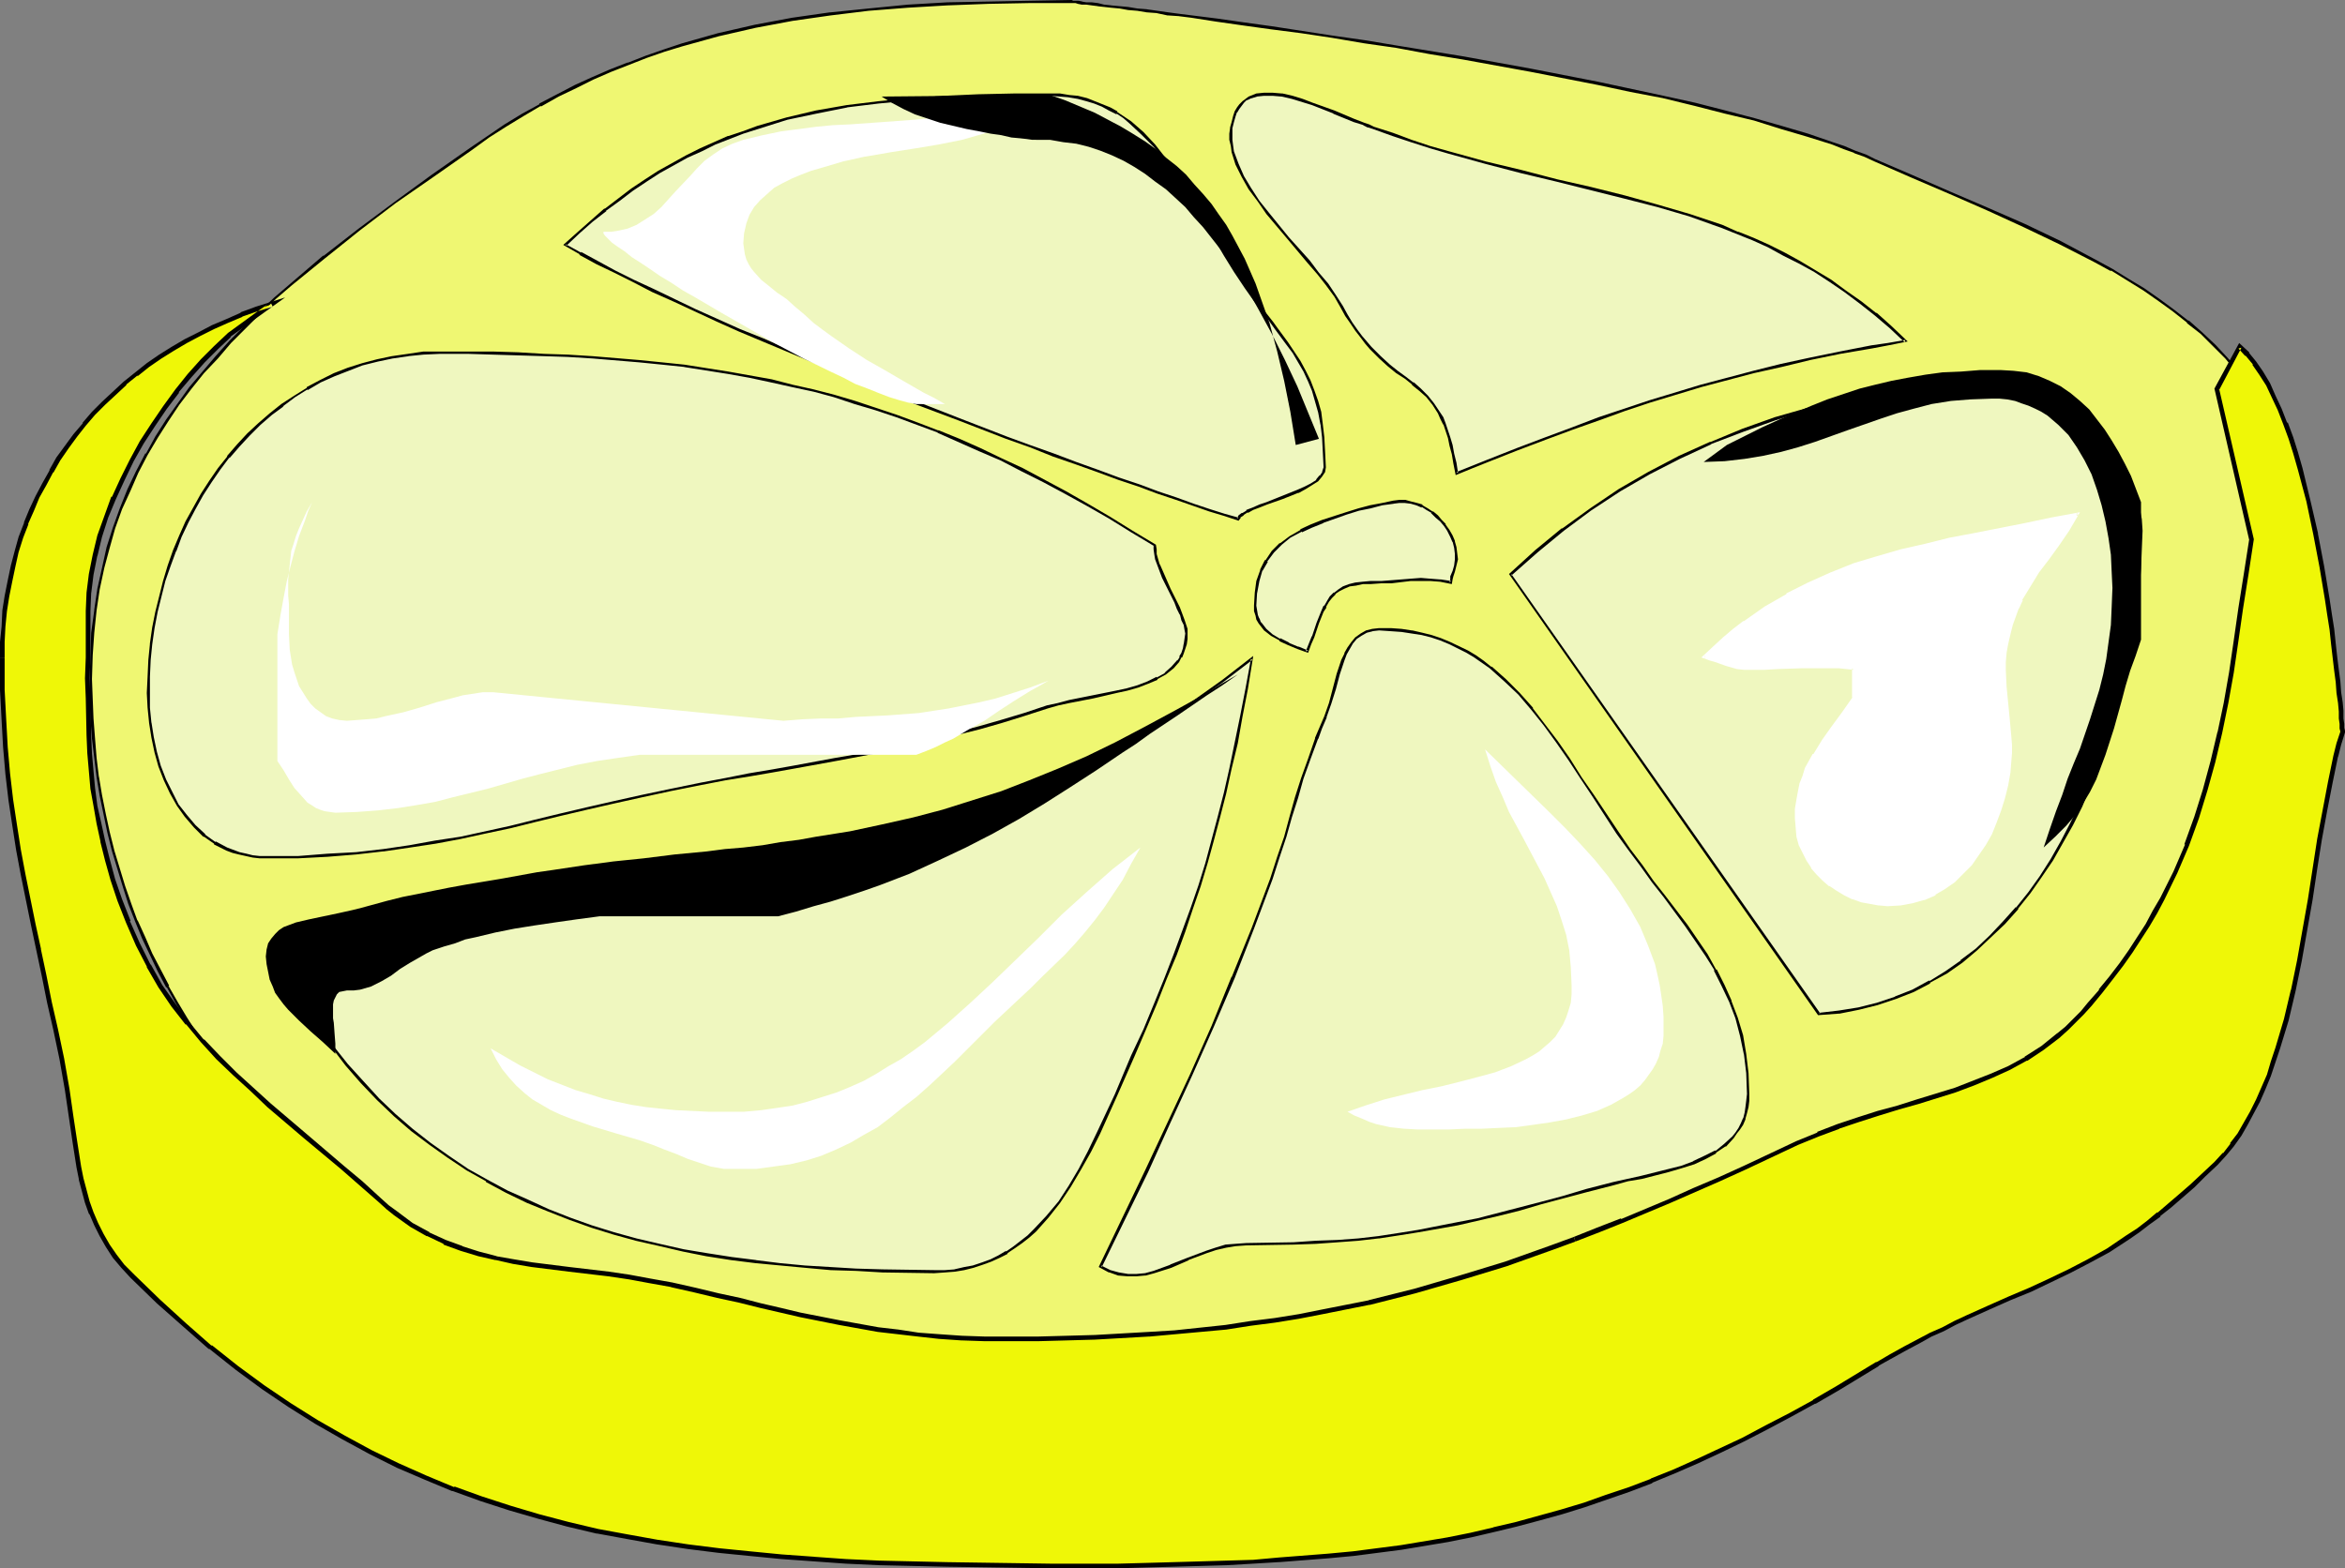 <?xml version="1.0" encoding="UTF-8" standalone="no"?>
<svg
   version="1.0"
   width="129.766mm"
   height="86.805mm"
   id="svg28"
   sodipodi:docname="Lemon Slice 2.wmf"
   xmlns:inkscape="http://www.inkscape.org/namespaces/inkscape"
   xmlns:sodipodi="http://sodipodi.sourceforge.net/DTD/sodipodi-0.dtd"
   xmlns="http://www.w3.org/2000/svg"
   xmlns:svg="http://www.w3.org/2000/svg">
  <rect width="100%" height="100%" fill="#808080" stroke="none"/>
  <sodipodi:namedview
     id="namedview28"
     pagecolor="#ffffff"
     bordercolor="#000000"
     borderopacity="0.25"
     inkscape:showpageshadow="2"
     inkscape:pageopacity="0.0"
     inkscape:pagecheckerboard="0"
     inkscape:deskcolor="#d1d1d1"
     inkscape:document-units="mm" />
  <defs
     id="defs1">
    <pattern
       id="WMFhbasepattern"
       patternUnits="userSpaceOnUse"
       width="6"
       height="6"
       x="0"
       y="0" />
  </defs>
  <path
     style="fill:#eff772;fill-opacity:1;fill-rule:evenodd;stroke:none"
     d="m 19.069,142.061 v 4.202 l 0.162,4.04 0.323,4.202 0.323,4.04 0.485,4.04 0.808,3.879 0.646,3.879 0.808,3.879 0.97,3.879 1.131,3.717 1.131,3.717 1.293,3.556 1.454,3.556 1.454,3.556 1.616,3.394 1.616,3.394 1.778,3.394 1.778,3.394 1.939,3.071 2.101,3.232 2.101,3.071 2.101,3.071 2.262,3.071 2.424,2.909 2.586,2.909 2.424,2.747 5.333,5.495 5.494,5.172 5.818,4.849 6.141,4.687 6.464,4.364 6.464,4.04 6.787,3.879 7.11,3.556 7.11,3.232 7.434,2.909 7.595,2.747 7.757,2.263 7.918,2.101 7.918,1.778 8.08,1.455 8.242,1.131 8.242,0.808 8.403,0.485 8.565,0.162 h 5.494 l 5.333,-0.162 5.333,-0.162 5.333,-0.323 10.342,-0.808 10.342,-0.97 10.019,-1.455 10.019,-1.616 10.019,-1.778 9.696,-2.101 9.858,-2.263 9.858,-2.424 9.858,-2.586 9.858,-2.747 10.019,-2.747 10.181,-2.909 10.342,-3.071 10.504,-3.071 6.464,-2.101 6.464,-2.101 6.302,-2.424 6.141,-2.586 6.141,-2.747 6.141,-2.909 5.818,-3.071 5.656,-3.232 5.656,-3.556 5.333,-3.556 5.333,-3.717 5.171,-3.879 4.848,-4.04 4.686,-4.202 4.525,-4.364 4.525,-4.525 4.04,-4.849 4.04,-4.849 3.717,-5.01 3.394,-5.01 3.232,-5.333 3.07,-5.495 2.747,-5.495 2.586,-5.818 2.262,-5.818 1.939,-5.98 1.616,-6.141 1.454,-6.303 1.131,-6.303 0.808,-6.626 0.485,-6.465 0.162,-6.95 -0.162,-4.04 -0.485,-4.04 -0.646,-3.879 -0.808,-3.717 -1.131,-3.556 -1.293,-3.394 -1.616,-3.232 -1.778,-3.071 -1.939,-2.909 -2.262,-2.909 -2.262,-2.747 -2.424,-2.586 -2.747,-2.586 -2.747,-2.424 -3.07,-2.263 -2.909,-2.263 -3.232,-2.101 -3.394,-2.101 -3.394,-2.101 -3.555,-1.939 -7.272,-3.717 -7.434,-3.556 -7.757,-3.394 -7.918,-3.556 -7.757,-3.232 -7.918,-3.556 -1.939,-0.808 -2.262,-0.97 -2.262,-0.808 -2.424,-0.808 -5.01,-1.778 -5.494,-1.616 -5.818,-1.616 -6.141,-1.616 -6.302,-1.616 -6.626,-1.455 -6.626,-1.455 -6.949,-1.455 -14.059,-2.747 -14.059,-2.586 -7.11,-1.131 -6.949,-1.131 -6.787,-1.131 -6.626,-0.97 -6.464,-0.97 -6.141,-0.97 -5.979,-0.808 -5.656,-0.808 -5.171,-0.646 -2.424,-0.323 -2.424,-0.323 -2.262,-0.323 -2.262,-0.323 -1.939,-0.323 -1.939,-0.162 -1.778,-0.162 -1.778,-0.323 -1.454,-0.162 -1.293,-0.162 -1.293,-0.162 -1.131,-0.162 h -0.97 l -0.808,-0.162 h -0.485 -0.485 l -0.323,-0.162 v 0 l -8.888,0.162 h -8.565 l -8.565,0.323 -8.242,0.485 -8.242,0.646 -7.918,0.97 -7.918,1.131 -7.918,1.455 -7.595,1.778 -7.595,2.101 -3.717,1.131 -3.878,1.293 -3.717,1.455 -3.717,1.616 -3.717,1.616 -3.555,1.616 -3.717,1.939 -3.717,1.939 -3.555,2.101 -3.717,2.263 -3.555,2.263 -3.555,2.424 -8.08,5.657 -7.757,5.657 -7.595,5.657 -7.272,5.657 -6.949,5.818 -3.394,2.909 -3.232,3.071 -3.07,3.071 -3.07,3.071 -2.909,3.071 -2.747,3.232 -2.586,3.232 -2.586,3.394 -2.262,3.394 -2.262,3.556 -2.101,3.556 -2.101,3.717 -1.616,3.717 -1.616,4.04 -1.454,3.879 -1.293,4.202 -1.131,4.202 -0.808,4.364 -0.808,4.525 -0.485,4.687 -0.323,4.687 z"
     id="path1" />
  <path
     style="fill:#000000;fill-opacity:1;fill-rule:evenodd;stroke:none"
     d="m 18.746,142.061 v 4.202 l 0.162,4.04 0.323,4.202 0.485,4.04 0.485,4.04 v 0 l 0.646,3.879 0.808,3.879 0.808,3.879 0.97,3.879 1.131,3.717 1.131,3.717 1.131,3.556 1.454,3.717 v 0 l 1.454,3.556 1.616,3.394 1.616,3.394 1.778,3.394 h 0.162 l 1.778,3.232 1.939,3.232 1.939,3.232 2.262,3.071 2.101,3.071 2.262,2.909 v 0.162 l 2.424,2.909 2.424,2.909 2.586,2.747 5.171,5.495 5.656,5.172 5.818,4.848 v 0 l 6.141,4.687 6.464,4.364 6.626,4.04 6.787,3.879 v 0 l 6.949,3.556 7.272,3.232 v 0 l 7.434,3.071 7.595,2.586 7.757,2.424 7.918,2.101 7.918,1.778 8.08,1.455 8.242,1.131 v 0 l 8.242,0.808 8.403,0.485 8.565,0.162 10.827,-0.162 5.333,-0.162 5.333,-0.323 10.342,-0.808 10.342,-1.131 v 0 l 10.181,-1.293 10.019,-1.616 9.858,-1.939 9.858,-1.939 9.858,-2.263 9.696,-2.424 10.019,-2.586 9.858,-2.747 10.019,-2.747 10.181,-3.071 10.181,-2.909 10.504,-3.071 6.464,-2.101 6.464,-2.263 6.302,-2.424 h 0.162 l 6.141,-2.424 6.141,-2.747 5.979,-3.071 5.818,-2.909 v -0.162 l 5.818,-3.232 5.656,-3.394 5.333,-3.556 5.171,-3.879 5.171,-3.879 h 0.162 l 4.848,-4.04 4.848,-4.202 4.525,-4.364 4.363,-4.525 4.04,-4.849 4.04,-4.687 v -0.162 l 3.717,-5.01 3.555,-5.172 3.232,-5.172 2.909,-5.495 h 0.162 l 2.747,-5.495 2.586,-5.818 v 0 l 2.262,-5.818 1.778,-5.98 1.778,-6.141 1.454,-6.303 0.97,-6.465 0.97,-6.465 v -0.162 l 0.323,-6.465 0.162,-6.95 -0.162,-4.04 -0.323,-4.04 v -0.162 l -0.646,-3.879 -0.808,-3.556 -1.293,-3.556 -1.293,-3.394 V 89.536 l -1.454,-3.232 h -0.162 l -1.778,-3.071 -1.939,-2.909 -2.101,-2.909 v 0 l -2.424,-2.747 -2.424,-2.586 -2.747,-2.586 -2.747,-2.424 h -0.162 l -2.909,-2.263 -3.07,-2.263 -3.232,-2.263 -3.232,-1.939 -3.394,-2.101 v 0 l -3.555,-1.939 -7.272,-3.879 -7.434,-3.556 -7.757,-3.394 -7.918,-3.394 -7.757,-3.394 -7.918,-3.394 -1.939,-0.97 -2.262,-0.808 v 0 l -2.262,-0.97 -2.424,-0.808 -5.171,-1.778 -5.494,-1.616 -5.656,-1.616 -6.141,-1.616 -6.302,-1.616 -6.626,-1.455 -6.787,-1.455 -6.787,-1.455 -14.059,-2.747 -14.221,-2.586 -6.949,-1.131 -6.949,-1.131 -6.787,-1.131 -6.787,-0.97 -6.302,-0.97 -6.302,-0.97 -5.818,-0.808 -5.656,-0.808 -5.171,-0.646 -2.586,-0.323 v 0 l -2.424,-0.323 v 0 l -2.262,-0.323 v 0 l -2.262,-0.323 h 0.162 l -2.101,-0.162 v 0 l -1.939,-0.323 -1.778,-0.162 -1.778,-0.162 h 0.162 l -1.616,-0.162 -1.293,-0.323 v 0 l -1.293,-0.162 h -1.131 l -0.97,-0.162 h 0.162 l -0.808,-0.162 h -0.162 -0.485 -0.485 v 0 L 224.139,0 v 0 l -8.888,0.162 -8.565,0.162 -8.565,0.162 -8.242,0.485 -8.242,0.808 -7.918,0.808 h -0.162 l -7.918,1.131 -7.757,1.455 -7.757,1.778 -7.434,2.101 -3.878,1.293 -3.717,1.293 -3.717,1.455 h -0.162 l -3.717,1.455 -3.717,1.616 -3.555,1.616 -3.717,1.939 -3.717,1.939 v 0.162 l -3.555,1.939 -3.717,2.263 -3.555,2.424 -3.555,2.424 -8.08,5.657 -7.757,5.657 -7.595,5.657 -7.272,5.657 h -0.162 l -6.787,5.818 -3.394,2.909 -3.232,3.071 -3.07,2.909 -3.07,3.071 -2.909,3.232 -2.747,3.232 -2.747,3.232 v 0 l -2.424,3.394 -2.424,3.394 -2.262,3.556 -1.939,3.556 h -0.162 l -1.939,3.717 -1.778,3.717 -1.616,4.04 v 0 l -1.454,4.04 -1.293,4.04 -0.97,4.364 -0.97,4.364 -0.646,4.364 v 0.162 l -0.646,4.687 -0.162,4.687 -0.162,5.01 h 0.485 l 0.162,-5.01 0.323,-4.687 0.485,-4.687 v 0 l 0.646,-4.364 0.97,-4.525 1.131,-4.202 1.131,-4.04 1.454,-4.04 v 0 l 1.778,-3.879 1.616,-3.717 1.939,-3.717 v 0 l 2.101,-3.556 2.262,-3.556 2.262,-3.394 2.586,-3.394 v 0 l 2.586,-3.232 2.909,-3.071 2.747,-3.232 3.07,-3.071 3.07,-3.071 3.232,-3.071 3.394,-2.909 6.949,-5.657 v 0 l 7.272,-5.818 7.434,-5.657 7.918,-5.495 8.08,-5.657 3.555,-2.586 3.555,-2.263 3.717,-2.263 3.555,-2.101 v 0.162 l 3.717,-2.101 3.717,-1.778 3.555,-1.778 3.717,-1.616 3.717,-1.455 v 0 l 3.717,-1.455 3.717,-1.293 3.717,-1.131 7.595,-2.101 7.757,-1.778 7.757,-1.455 7.918,-1.131 v 0 l 7.918,-0.97 8.242,-0.646 8.242,-0.485 8.565,-0.323 8.565,-0.162 h 8.888 v 0 0 h 0.323 0.485 l 0.485,0.162 v 0 l 0.808,0.162 v 0 h 0.97 l 1.131,0.162 1.293,0.162 h -0.162 l 1.454,0.162 1.454,0.162 v 0 l 1.778,0.162 1.778,0.323 1.939,0.162 v 0 l 1.939,0.323 v 0 l 2.262,0.162 h -0.162 l 2.262,0.485 h 0.162 l 2.424,0.162 h -0.162 l 2.586,0.323 5.171,0.808 5.656,0.808 5.818,0.808 6.302,0.808 6.464,0.97 6.626,1.131 6.787,0.97 6.949,1.293 6.949,1.131 14.221,2.586 14.059,2.747 6.787,1.455 6.787,1.293 6.626,1.616 6.302,1.616 6.141,1.455 5.656,1.778 5.494,1.616 5.171,1.616 2.424,0.97 2.262,0.808 h -0.162 l 2.262,0.808 2.101,0.97 7.757,3.394 7.918,3.394 7.757,3.394 7.757,3.556 7.434,3.556 7.272,3.717 3.555,1.939 v -0.162 l 3.394,2.101 3.394,2.101 3.232,2.263 2.909,2.101 3.07,2.424 h -0.162 l 2.909,2.263 2.586,2.586 2.586,2.586 2.262,2.747 v 0 l 2.262,2.747 1.778,3.071 1.939,3.071 h -0.162 l 1.616,3.232 v 0 l 1.293,3.394 1.131,3.556 0.97,3.556 0.646,3.879 v 0 l 0.323,4.04 0.162,4.04 -0.162,6.95 -0.485,6.465 v 0 l -0.808,6.465 -1.131,6.465 -1.293,6.303 -1.778,6.141 -1.939,5.98 -2.262,5.818 v -0.162 l -2.586,5.818 -2.747,5.495 h 0.162 l -3.07,5.495 -3.232,5.333 -3.394,5.172 -3.717,5.01 v -0.162 l -4.04,4.848 -4.202,4.687 -4.363,4.525 -4.525,4.364 -4.686,4.202 -5.01,4.04 h 0.162 l -5.171,4.04 -5.333,3.717 -5.333,3.556 -5.656,3.394 -5.656,3.394 v -0.162 l -5.818,3.071 -6.141,2.909 -6.141,2.747 -6.141,2.586 h 0.162 l -6.302,2.424 -6.464,2.101 -6.626,2.101 -10.342,3.071 -10.342,3.071 -10.181,2.909 -10.019,2.909 -9.858,2.747 -9.858,2.424 -9.858,2.586 -9.858,2.101 -9.858,2.101 -9.858,1.939 -10.019,1.455 -10.181,1.455 h 0.162 l -10.342,1.131 -10.342,0.646 -5.333,0.323 -5.333,0.323 -10.827,0.162 -8.565,-0.162 -8.403,-0.646 -8.242,-0.808 h 0.162 l -8.242,-1.131 -8.08,-1.455 -8.08,-1.778 -7.757,-1.939 -7.918,-2.424 -7.434,-2.747 -7.434,-2.909 v 0 l -7.11,-3.232 -7.11,-3.556 v 0 l -6.787,-3.717 -6.626,-4.202 -6.302,-4.364 -6.141,-4.687 h 0.162 l -5.979,-4.849 -5.494,-5.172 -5.333,-5.333 -2.424,-2.909 -2.424,-2.747 -2.424,-3.071 v 0.162 l -2.262,-3.071 -2.262,-3.071 -2.101,-3.071 -1.939,-3.071 -1.939,-3.232 -1.939,-3.394 h 0.162 l -1.778,-3.394 -1.778,-3.394 -1.454,-3.394 -1.616,-3.556 v 0.162 l -1.293,-3.556 -1.293,-3.717 -1.131,-3.717 -1.131,-3.717 -0.97,-3.879 -0.808,-3.717 -0.808,-4.04 -0.646,-3.879 v 0.162 l -0.485,-4.04 -0.323,-4.04 -0.323,-4.202 -0.162,-4.04 -0.162,-4.202 z"
     id="path2" />
  <path
     style="fill:#eff7bf;fill-opacity:1;fill-rule:evenodd;stroke:none"
     d="m 241.592,114.102 v 0.808 1.131 l 0.323,0.97 0.485,1.131 0.97,2.586 1.293,2.586 1.293,2.586 0.485,1.293 0.485,1.293 0.485,1.131 0.485,1.131 0.162,0.97 v 0.808 1.131 l -0.162,1.131 -0.162,0.97 -0.323,0.808 -0.485,0.97 -0.485,0.808 -1.293,1.293 -1.293,1.293 -1.939,0.97 -1.778,0.97 -2.101,0.646 -2.262,0.646 -2.424,0.646 -4.848,0.97 -4.848,0.97 -2.424,0.485 -2.262,0.646 -4.848,1.616 -4.686,1.455 -4.525,1.293 -4.525,1.131 -4.363,1.131 -4.363,0.97 -8.403,1.778 -8.565,1.616 -8.726,1.616 -4.525,0.808 -4.686,0.808 -5.01,0.97 -5.01,0.97 -6.464,1.131 -6.141,1.293 -5.818,1.293 -5.656,1.293 -5.333,1.293 -5.333,1.455 -5.333,1.131 -5.171,1.131 -5.171,1.131 -5.333,0.97 -5.333,0.97 -5.494,0.646 -5.656,0.646 -5.979,0.485 -6.141,0.323 -3.232,0.162 h -3.232 l -1.616,-0.162 -1.454,-0.162 -1.454,-0.162 -1.293,-0.323 -1.454,-0.485 -1.293,-0.485 -2.424,-1.293 -2.101,-1.616 -2.101,-1.939 -1.939,-2.101 -1.616,-2.263 -1.454,-2.586 -1.131,-2.747 -1.131,-2.747 -0.808,-3.071 -0.808,-2.909 -0.485,-3.071 -0.323,-3.232 v -3.071 -3.394 l 0.323,-3.556 0.323,-3.232 0.485,-3.394 0.646,-3.394 0.646,-3.232 0.97,-3.232 0.97,-3.232 1.131,-3.071 1.293,-3.071 1.293,-2.909 1.454,-2.909 1.778,-2.909 1.616,-2.747 1.939,-2.586 1.939,-2.586 1.939,-2.263 2.262,-2.263 2.262,-2.263 2.262,-2.101 2.424,-1.939 2.586,-1.778 2.747,-1.616 2.747,-1.455 2.747,-1.455 2.909,-1.131 3.07,-0.97 3.07,-0.97 3.232,-0.646 3.232,-0.485 3.232,-0.323 h 3.555 5.656 5.333 l 5.333,0.162 5.333,0.162 5.01,0.323 5.171,0.162 9.696,0.808 4.848,0.485 4.686,0.646 9.211,1.293 4.363,0.808 4.525,0.97 4.525,0.97 4.363,1.131 4.363,1.131 4.363,1.293 4.363,1.293 4.202,1.616 4.363,1.455 4.363,1.778 4.363,1.778 4.363,1.939 4.525,2.101 4.363,2.101 4.525,2.263 4.525,2.424 4.525,2.586 4.686,2.747 4.686,2.909 z"
     id="path3" />
  <path
     style="fill:#000000;fill-opacity:1;fill-rule:evenodd;stroke:none"
     d="m 241.43,114.263 -0.162,-0.162 v 0.808 l 0.162,1.131 0.162,0.97 0.485,1.293 v 0 l 0.97,2.586 1.293,2.586 1.293,2.586 0.485,1.293 0.646,1.293 v -0.162 l 0.323,1.293 0.485,0.97 0.162,0.97 v 0 l 0.162,0.808 -0.162,1.131 -0.162,1.131 v -0.162 l -0.162,0.97 -0.323,0.97 v 0 l -0.485,0.808 h 0.162 l -0.485,0.808 v -0.162 l -1.293,1.455 -1.454,1.293 h 0.162 l -1.778,0.97 v -0.162 l -1.939,0.97 v 0 l -2.101,0.808 -2.262,0.646 -2.262,0.485 -4.848,0.97 -4.848,0.97 -2.424,0.646 -2.262,0.485 -4.848,1.616 -4.848,1.455 -4.525,1.293 -4.363,1.131 -4.363,1.131 -4.363,1.131 -8.403,1.778 -8.565,1.455 -8.726,1.616 -4.525,0.808 -4.848,0.808 -4.848,0.97 -5.171,0.97 -6.302,1.293 -6.141,1.293 -5.818,1.293 -5.656,1.293 -5.494,1.293 -5.333,1.293 -5.171,1.293 -5.171,1.131 -5.171,1.131 -5.333,0.808 -5.333,0.97 -5.494,0.808 v 0 l -5.656,0.646 -5.979,0.323 -6.141,0.485 h -3.232 -3.232 -1.616 l -1.454,-0.162 v 0 l -1.293,-0.323 -1.454,-0.323 -1.293,-0.485 -1.293,-0.485 v 0 l -2.424,-1.293 v 0.162 l -2.262,-1.616 h 0.162 l -2.101,-1.939 -1.778,-2.101 v 0 l -1.778,-2.263 -1.293,-2.586 v 0 l -1.293,-2.586 v 0 l -1.131,-2.909 -0.808,-2.909 -0.646,-3.071 -0.485,-3.071 v 0.162 l -0.323,-3.232 v -3.071 -3.394 l 0.162,-3.556 0.323,-3.232 v 0 l 0.485,-3.394 0.646,-3.394 0.808,-3.232 0.808,-3.232 1.131,-3.232 1.131,-3.071 v 0.162 l 1.131,-3.071 1.454,-3.071 1.454,-2.747 v 0 l 1.616,-2.909 1.778,-2.747 1.778,-2.586 1.939,-2.586 v 0.162 l 2.101,-2.424 2.101,-2.263 2.262,-2.263 2.424,-2.101 2.424,-1.778 h -0.162 l 2.586,-1.939 2.586,-1.616 v 0.162 l 2.747,-1.616 2.909,-1.293 v 0 l 2.909,-1.131 2.909,-1.131 3.232,-0.808 3.07,-0.646 3.394,-0.485 H 85.325 L 88.557,74.182 92.112,74.021 h 5.656 l 5.333,0.162 5.333,0.162 5.333,0.162 5.01,0.162 5.171,0.323 9.696,0.808 4.848,0.485 4.686,0.485 h -0.162 l 9.211,1.455 4.525,0.808 4.525,0.97 4.363,0.97 4.525,0.97 4.202,1.131 4.363,1.455 4.363,1.293 4.363,1.455 4.363,1.616 4.363,1.616 h -0.162 l 4.363,1.939 4.363,1.939 4.525,1.939 4.363,2.263 4.525,2.263 4.525,2.424 v 0 l 4.686,2.586 4.525,2.586 4.686,2.909 4.848,2.909 0.323,-0.323 -4.848,-2.909 -4.686,-2.909 -4.686,-2.747 -4.525,-2.586 v 0 l -4.525,-2.424 -4.525,-2.424 -4.525,-2.101 -4.363,-2.101 -4.363,-1.939 -4.363,-1.778 h -0.162 l -4.202,-1.616 -4.363,-1.616 -4.363,-1.455 -4.363,-1.455 -4.363,-1.293 -4.363,-1.131 -4.363,-0.97 -4.363,-1.131 -4.525,-0.808 -4.525,-0.808 -9.211,-1.455 v 0 l -4.686,-0.485 -4.848,-0.485 -9.696,-0.808 -5.171,-0.323 -5.01,-0.162 -5.333,-0.323 -5.333,-0.162 H 97.768 92.112 88.557 l -3.232,0.485 v 0 l -3.394,0.485 -3.07,0.646 -3.07,0.808 -3.07,0.97 -2.909,1.131 v 0 l -2.909,1.455 -2.747,1.455 v 0.162 l -2.586,1.616 -2.747,1.778 v 0 l -2.424,1.939 -2.424,2.101 -2.262,2.101 -2.101,2.263 -2.101,2.424 v 0.162 l -1.939,2.424 -1.778,2.586 -1.778,2.747 -1.616,2.909 v 0 l -1.616,2.909 -1.293,2.909 -1.293,3.071 v 0 l -1.131,3.232 -0.97,3.232 -0.808,3.232 -0.808,3.232 -0.646,3.232 -0.485,3.394 v 0.162 l -0.323,3.232 -0.162,3.556 -0.162,3.394 0.162,3.071 0.323,3.232 v 0 l 0.485,3.071 0.646,3.071 0.808,2.909 1.131,2.909 v 0 l 1.293,2.747 v 0 l 1.454,2.586 1.616,2.263 v 0 l 1.939,2.263 1.939,1.939 h 0.162 l 2.101,1.455 v 0.162 l 2.586,1.293 v 0 l 1.293,0.485 1.293,0.323 1.454,0.323 1.454,0.323 v 0 l 1.454,0.162 h 1.616 3.232 3.232 l 6.141,-0.323 5.979,-0.485 5.656,-0.646 h 0.162 l 5.494,-0.808 5.333,-0.808 5.171,-0.97 5.171,-1.131 5.333,-1.131 5.171,-1.293 5.333,-1.293 5.494,-1.293 5.656,-1.293 5.818,-1.293 5.979,-1.293 6.464,-1.293 5.01,-0.97 5.01,-0.808 4.686,-0.808 4.525,-0.808 8.888,-1.616 8.565,-1.616 8.403,-1.778 4.363,-0.97 4.202,-1.131 4.525,-1.131 4.525,-1.293 4.686,-1.455 5.01,-1.616 2.262,-0.646 2.262,-0.485 5.01,-0.97 4.848,-1.131 2.262,-0.485 2.262,-0.646 2.101,-0.808 v 0 l 1.939,-0.808 v -0.162 l 1.778,-0.97 1.616,-1.293 1.131,-1.293 0.485,-0.97 h 0.162 l 0.323,-0.808 v 0 l 0.323,-0.97 0.323,-0.97 v 0 l 0.162,-1.131 v -1.131 -0.808 -0.162 l -0.323,-0.97 -0.323,-0.97 -0.485,-1.293 v 0 l -0.485,-1.293 -0.646,-1.293 -1.293,-2.586 -1.131,-2.586 -1.131,-2.586 v 0.162 l -0.323,-1.131 -0.323,-1.131 v 0.162 -1.131 l -0.162,-0.97 z"
     id="path4" />
  <path
     style="fill:#eff7bf;fill-opacity:1;fill-rule:evenodd;stroke:none"
     d="m 276.982,97.778 v -3.232 l -0.162,-3.071 -0.485,-2.747 -0.323,-2.424 -0.646,-2.424 -0.646,-2.101 -0.97,-2.101 -0.97,-1.939 -1.131,-2.101 -1.131,-1.939 -1.293,-1.939 -1.616,-2.101 -0.646,-0.97 -0.808,-1.131 -1.778,-2.263 -1.778,-2.424 -1.939,-2.747 -2.262,-3.394 -2.262,-3.394 -4.04,-6.95 -4.202,-6.788 -1.939,-3.232 -2.262,-3.071 -2.262,-2.747 -2.424,-2.747 -2.586,-2.263 -1.293,-0.97 -1.454,-0.97 -1.616,-0.808 -1.454,-0.808 -1.616,-0.485 -1.778,-0.646 -1.778,-0.485 -1.778,-0.323 -1.939,-0.162 h -2.101 -7.595 l -7.434,0.162 -7.11,0.323 -6.949,0.323 -6.787,0.808 -6.626,0.808 -6.302,1.131 -6.302,1.455 -6.141,1.778 -2.909,0.97 -3.07,1.131 -2.909,1.293 -2.909,1.293 -2.909,1.455 -2.909,1.455 -2.909,1.778 -2.747,1.778 -2.909,1.939 -2.747,1.939 -2.909,2.101 -2.747,2.424 -2.747,2.424 -2.747,2.586 3.07,1.778 3.555,1.939 3.555,1.939 4.04,1.939 4.04,1.939 4.363,2.101 4.525,1.939 4.525,2.101 4.686,2.101 4.848,2.101 10.181,4.202 10.181,4.202 10.342,4.202 10.181,4.04 10.181,3.717 4.848,1.939 4.848,1.778 4.686,1.616 4.686,1.778 4.363,1.455 4.202,1.616 4.04,1.455 3.878,1.293 3.555,1.131 3.394,1.131 3.07,1.131 2.747,0.808 0.323,-0.485 0.646,-0.646 0.97,-0.485 1.293,-0.485 1.293,-0.646 1.454,-0.485 3.394,-1.293 3.232,-1.293 1.454,-0.646 1.293,-0.808 1.131,-0.808 0.97,-0.97 0.485,-0.808 z"
     id="path5" />
  <path
     style="fill:#000000;fill-opacity:1;fill-rule:evenodd;stroke:none"
     d="m 277.305,97.778 -0.162,-3.232 -0.162,-3.071 -0.323,-2.747 v 0 l -0.323,-2.586 -0.646,-2.263 -0.808,-2.263 v 0 l -0.808,-2.101 -0.97,-1.939 -1.131,-2.101 v 0 l -1.293,-1.939 -1.293,-1.939 -2.262,-3.071 -0.808,-1.131 -1.778,-2.263 -1.778,-2.424 -1.939,-2.747 -2.262,-3.394 -2.101,-3.394 -4.202,-6.95 -4.04,-6.788 -2.101,-3.232 -2.262,-3.071 v 0 l -2.262,-2.909 -2.424,-2.586 -2.586,-2.263 v 0 l -1.454,-0.97 -1.454,-0.97 v -0.162 l -1.454,-0.808 -1.616,-0.646 v 0 l -1.616,-0.646 -1.616,-0.646 -1.939,-0.485 -1.778,-0.162 v 0 l -1.939,-0.323 h -2.101 -7.595 l -7.434,0.162 -7.11,0.323 -6.949,0.485 -6.787,0.646 -6.626,0.808 v 0 l -6.464,1.131 -6.141,1.455 -6.141,1.778 -3.07,1.131 -2.909,0.97 h -0.162 l -2.909,1.293 -2.909,1.293 -2.909,1.455 -2.909,1.616 v 0 l -2.909,1.616 -2.747,1.778 -2.909,1.939 -2.747,2.101 -2.747,2.101 h -0.162 l -2.747,2.424 -2.747,2.424 -3.07,2.747 3.394,1.939 v 0.162 l 3.555,1.939 3.717,1.778 3.878,1.939 4.04,2.101 4.363,1.939 4.525,2.101 4.525,2.101 4.686,2.101 5.01,2.101 10.019,4.202 10.181,4.202 v 0 l 10.342,4.202 10.342,3.879 10.019,3.879 5.01,1.778 4.848,1.939 4.686,1.616 4.525,1.616 4.363,1.616 4.363,1.455 3.878,1.455 3.878,1.293 3.717,1.293 3.232,1.131 3.232,0.97 2.909,0.97 0.485,-0.646 h -0.162 l 0.808,-0.485 h -0.162 l 0.97,-0.646 v 0.162 l 1.131,-0.646 v 0 l 1.293,-0.485 1.616,-0.646 3.232,-1.131 3.232,-1.293 h 0.162 l 1.454,-0.808 v 0 l 1.293,-0.808 1.293,-0.808 0.808,-0.97 0.646,-0.97 0.162,-0.97 h -0.485 l -0.323,0.97 0.162,-0.162 -0.646,0.97 v -0.162 l -0.808,0.97 h 0.162 l -1.293,0.808 -1.293,0.646 v 0 l -1.454,0.646 v 0 l -3.232,1.293 -3.232,1.293 -1.454,0.485 -1.454,0.646 v 0 l -1.293,0.485 v 0.162 l -0.808,0.485 h -0.162 l -0.646,0.485 -0.323,0.646 0.323,-0.162 -2.909,-0.808 -3.07,-0.97 -3.394,-1.131 -3.555,-1.293 -3.878,-1.293 -3.878,-1.455 -4.363,-1.455 -4.363,-1.616 -4.525,-1.616 -4.686,-1.778 -5.01,-1.778 -4.848,-1.778 -10.019,-3.879 -10.342,-4.04 -10.342,-4.04 h 0.162 l -10.342,-4.202 -10.019,-4.364 -4.848,-1.939 -4.686,-2.101 -4.686,-2.101 -4.363,-2.101 -4.363,-2.101 -4.202,-1.939 -3.878,-1.939 -3.555,-1.939 -3.555,-1.939 v 0.162 l -3.232,-1.778 0.162,0.323 2.747,-2.586 2.747,-2.424 2.909,-2.263 h -0.162 l 2.909,-2.101 2.747,-2.101 2.909,-1.939 2.747,-1.778 2.909,-1.616 v 0 l 2.909,-1.616 2.909,-1.293 2.909,-1.455 2.909,-1.131 v 0 l 2.909,-1.131 3.07,-0.97 6.141,-1.939 6.141,-1.293 6.464,-1.293 h -0.162 l 6.626,-0.808 6.787,-0.646 6.949,-0.485 7.11,-0.162 7.434,-0.162 7.595,-0.162 2.101,0.162 1.939,0.162 h -0.162 l 1.939,0.323 1.778,0.485 1.616,0.485 1.616,0.646 v 0 l 1.454,0.808 1.616,0.808 v -0.162 l 1.454,0.97 1.293,1.131 v 0 l 2.424,2.263 2.586,2.586 2.262,2.747 v 0 l 2.101,3.071 2.101,3.232 4.202,6.788 4.04,6.95 2.101,3.394 2.262,3.394 1.939,2.747 1.939,2.424 1.616,2.263 0.808,1.131 2.262,3.071 1.454,1.939 1.131,1.939 v 0 l 1.131,1.939 0.97,2.101 0.808,1.939 v 0 l 0.646,2.263 0.646,2.263 0.485,2.586 v -0.162 l 0.323,2.747 0.162,3.071 0.162,3.232 v 0 z"
     id="path6" />
  <path
     style="fill:#eff7bf;fill-opacity:1;fill-rule:evenodd;stroke:none"
     d="m 261.792,137.859 -6.141,4.687 -5.979,4.202 -5.979,3.879 -6.141,3.556 -5.979,3.232 -5.979,3.071 -5.979,2.586 -5.979,2.586 -5.979,2.263 -5.979,2.101 -5.979,1.778 -5.979,1.778 -5.979,1.455 -6.141,1.293 -5.979,1.455 -6.141,1.131 -12.443,2.101 -12.605,2.101 -12.766,2.101 -13.09,2.101 -6.787,1.293 -6.626,1.293 -6.949,1.455 -6.949,1.455 -6.949,1.778 -7.272,1.939 -7.272,1.939 -7.434,2.263 2.586,4.848 2.747,4.525 2.747,4.525 2.909,4.202 3.232,3.879 3.232,3.717 3.232,3.556 3.555,3.232 3.555,3.071 3.878,3.071 3.717,2.747 4.04,2.586 4.04,2.263 4.202,2.263 4.363,2.101 4.363,1.778 4.525,1.939 4.525,1.455 4.686,1.455 4.686,1.293 4.848,1.131 4.848,1.131 5.01,0.97 5.01,0.808 5.171,0.646 5.171,0.646 5.171,0.485 5.333,0.323 5.333,0.323 5.494,0.162 10.827,0.162 2.262,-0.162 2.101,-0.162 1.939,-0.323 1.939,-0.323 1.778,-0.646 1.778,-0.808 1.778,-0.808 1.616,-0.808 1.616,-1.131 1.454,-0.97 1.454,-1.293 1.293,-1.293 2.747,-2.747 2.424,-3.071 2.101,-3.394 2.262,-3.556 1.939,-3.717 1.939,-3.879 3.555,-7.919 3.555,-8.081 2.424,-5.657 2.262,-5.333 2.262,-5.172 1.939,-5.172 1.778,-4.849 1.778,-4.687 1.454,-4.849 1.454,-4.687 1.454,-4.687 1.293,-5.01 1.131,-5.01 1.293,-5.01 1.131,-5.333 1.131,-5.657 0.97,-5.818 z"
     id="path7" />
  <path
     style="fill:#000000;fill-opacity:1;fill-rule:evenodd;stroke:none"
     d="m 262.115,137.213 -6.464,5.01 -6.141,4.364 -5.979,3.717 -6.141,3.717 v -0.162 l -5.979,3.394 -5.979,2.909 -5.818,2.747 -5.979,2.424 v 0 l -5.979,2.263 -5.979,2.101 -5.979,1.778 -5.979,1.778 -5.979,1.455 -6.141,1.455 -6.141,1.293 -5.979,1.131 -12.443,2.263 -12.605,1.939 -12.928,2.101 -13.09,2.263 -6.626,1.131 -6.787,1.293 -6.787,1.455 -6.949,1.616 -7.11,1.616 -7.11,1.939 -7.272,2.101 -7.757,2.263 2.747,5.172 v 0 l 2.747,4.525 2.747,4.525 2.909,4.04 3.07,4.04 v 0 l 3.232,3.717 3.394,3.556 3.555,3.394 3.555,3.071 v 0 l 3.878,2.909 3.878,2.747 3.878,2.586 4.04,2.263 v 0.162 l 4.202,2.263 4.363,2.101 4.363,1.778 v 0 l 4.525,1.778 4.525,1.616 4.686,1.455 4.686,1.293 5.01,1.131 4.848,1.131 4.848,0.97 5.171,0.808 5.171,0.646 v 0 l 5.171,0.485 5.171,0.485 5.333,0.485 5.333,0.162 5.494,0.323 10.827,0.162 2.262,-0.162 2.101,-0.162 v 0 l 1.939,-0.323 1.939,-0.485 1.939,-0.646 1.778,-0.646 v 0 l 1.778,-0.808 1.616,-0.808 v -0.162 l 1.454,-0.97 1.616,-1.131 v 0 l 1.454,-1.131 1.454,-1.293 2.586,-2.909 2.424,-3.071 v 0 l 2.262,-3.394 2.101,-3.556 v 0 l 2.101,-3.717 1.939,-3.879 3.555,-7.919 3.555,-8.081 2.424,-5.657 2.262,-5.333 2.101,-5.333 v 0 l 2.101,-5.01 1.778,-4.848 1.616,-4.849 1.616,-4.687 1.454,-4.848 1.293,-4.687 1.293,-4.848 1.293,-5.01 1.131,-5.172 1.293,-5.333 0.97,-5.495 1.131,-5.818 1.131,-6.95 -0.485,0.646 -1.131,6.141 -1.131,5.818 -1.131,5.495 -1.131,5.495 -1.131,5.01 -1.293,5.01 -1.293,4.849 -1.293,4.849 -1.454,4.687 -1.616,4.687 -1.778,4.849 -1.778,4.849 -1.939,5.01 v 0 l -2.101,5.172 -2.262,5.495 -2.586,5.495 -3.394,8.081 -3.717,7.919 -1.939,4.04 -1.939,3.717 v 0 l -2.101,3.556 -2.101,3.232 v 0 l -2.586,3.071 -2.586,2.747 -1.293,1.293 -1.454,1.131 v 0 l -1.454,1.131 -1.616,1.131 v -0.162 l -1.616,0.97 -1.616,0.808 v 0 l -1.778,0.646 -1.939,0.646 -1.778,0.323 -2.101,0.485 h 0.162 l -2.101,0.162 h -2.262 l -10.827,-0.162 -5.494,-0.162 -5.333,-0.323 -5.333,-0.323 -5.171,-0.485 -5.171,-0.646 h 0.162 l -5.171,-0.646 -5.171,-0.808 -4.848,-0.808 -5.01,-1.131 -4.848,-1.131 -4.686,-1.293 -4.686,-1.455 -4.525,-1.616 -4.525,-1.778 v 0 l -4.202,-1.939 -4.363,-1.939 -4.202,-2.263 v 0 l -4.04,-2.263 -4.04,-2.747 -3.878,-2.747 -3.717,-2.909 v 0 l -3.555,-3.071 -3.394,-3.232 -3.394,-3.717 -3.232,-3.556 v 0 l -3.07,-3.879 -3.07,-4.202 -2.747,-4.364 -2.747,-4.687 h 0.162 l -2.586,-4.849 -0.162,0.485 7.434,-2.263 7.11,-2.101 7.272,-1.939 6.949,-1.616 7.11,-1.616 6.787,-1.455 6.787,-1.293 6.626,-1.131 13.09,-2.101 12.928,-2.101 12.605,-2.101 12.282,-2.101 6.141,-1.293 6.141,-1.293 6.141,-1.293 5.818,-1.616 6.141,-1.616 5.979,-1.939 5.979,-2.101 5.979,-2.263 v 0 l 5.979,-2.424 5.979,-2.586 5.979,-3.071 5.979,-3.232 v -0.162 l 6.141,-3.556 5.979,-3.879 5.979,-4.202 6.141,-4.687 -0.323,-0.162 z"
     id="path8" />
  <path
     style="fill:#eff7bf;fill-opacity:1;fill-rule:evenodd;stroke:none"
     d="m 230.118,265.052 1.939,0.808 1.939,0.646 1.939,0.323 h 1.778 l 1.778,-0.323 1.778,-0.323 3.555,-1.293 3.717,-1.616 3.717,-1.455 2.101,-0.485 1.939,-0.646 2.101,-0.323 h 2.262 l 5.01,-0.162 h 4.848 l 4.686,-0.323 4.525,-0.323 4.363,-0.323 4.202,-0.485 4.202,-0.646 4.202,-0.485 8.242,-1.616 4.202,-0.97 4.202,-0.97 4.363,-1.131 4.525,-1.131 4.686,-1.455 4.848,-1.293 5.818,-1.455 2.909,-0.646 2.909,-0.646 5.656,-1.455 2.747,-0.808 2.424,-0.808 2.424,-1.131 2.101,-1.131 1.939,-1.455 1.778,-1.616 0.646,-0.808 0.646,-0.97 0.485,-0.97 0.485,-1.131 0.323,-1.131 0.323,-1.293 0.162,-1.293 v -1.455 -2.263 -2.101 l -0.485,-4.04 -0.808,-3.879 -0.97,-3.556 -1.293,-3.556 -1.616,-3.394 -1.616,-3.232 -1.939,-3.071 -1.939,-3.071 -2.101,-3.071 -4.686,-6.141 -2.424,-3.071 -2.424,-3.394 -2.424,-3.232 -2.424,-3.556 -5.171,-7.758 -2.586,-3.879 -2.424,-3.717 -2.586,-3.717 -2.586,-3.394 -2.586,-3.394 -2.747,-3.232 -2.909,-2.909 -3.07,-2.586 -1.616,-1.131 -1.616,-1.131 -1.616,-1.131 -3.555,-1.778 -1.939,-0.646 -1.939,-0.646 -2.101,-0.646 -2.101,-0.323 -2.101,-0.323 -2.262,-0.162 -2.424,-0.162 -1.454,0.162 -1.293,0.323 -1.131,0.646 -0.97,0.808 -0.808,0.97 -0.808,1.131 -0.646,1.131 -0.485,1.455 -0.97,2.909 -0.808,3.071 -0.97,2.909 -0.97,2.909 -0.808,2.263 -0.97,2.263 -1.616,4.202 -1.293,4.202 -1.293,4.04 -1.293,3.879 -1.131,4.202 -1.293,4.202 -1.454,4.525 -3.878,10.505 -4.202,10.182 -4.363,10.343 -4.363,10.02 -4.686,10.182 -4.686,10.02 z"
     id="path9" />
  <path
     style="fill:#000000;fill-opacity:1;fill-rule:evenodd;stroke:none"
     d="m 229.795,265.052 2.101,1.131 h 0.162 l 1.778,0.646 1.939,0.162 h 1.939 l 1.778,-0.162 h 0.162 l 1.778,-0.485 3.555,-1.131 v 0 l 3.717,-1.616 h -0.162 l 3.878,-1.455 1.939,-0.646 2.101,-0.485 1.939,-0.323 v 0 l 2.262,-0.162 9.858,-0.162 4.686,-0.162 4.525,-0.323 4.363,-0.323 4.202,-0.485 h 0.162 l 4.202,-0.646 4.04,-0.646 8.242,-1.455 4.202,-0.97 4.202,-0.97 4.525,-1.131 4.363,-1.293 4.848,-1.293 4.848,-1.293 5.656,-1.455 2.909,-0.808 2.909,-0.485 5.656,-1.455 2.747,-0.808 2.586,-0.808 v 0 l 2.424,-1.131 2.101,-1.131 v -0.162 l 1.939,-1.293 h 0.162 l 1.616,-1.778 v 0 l 0.646,-0.97 0.646,-0.808 0.646,-0.97 v 0 l 0.485,-1.131 v -0.162 l 0.323,-1.131 0.323,-1.293 v 0 l 0.162,-1.293 v -1.455 l -0.162,-4.364 -0.485,-4.04 v 0 l -0.646,-3.879 -1.131,-3.717 -1.293,-3.394 v -0.162 l -1.454,-3.232 -1.616,-3.232 h -0.162 l -1.778,-3.232 -2.101,-3.071 -2.101,-3.071 -4.686,-6.141 -2.424,-3.071 -2.262,-3.232 -2.586,-3.394 -2.424,-3.556 -5.171,-7.758 -2.586,-3.717 -2.424,-3.879 -2.586,-3.717 -2.586,-3.394 -2.586,-3.394 v -0.162 l -2.747,-3.071 -2.909,-2.909 -2.909,-2.586 h -0.162 l -1.616,-1.293 -1.616,-1.131 -1.616,-0.97 v 0 l -3.717,-1.778 v 0 l -1.939,-0.808 -1.939,-0.646 -1.939,-0.485 -2.101,-0.485 h -0.162 l -2.101,-0.323 -2.262,-0.162 h -2.424 l -1.454,0.162 v 0 l -1.293,0.323 -1.131,0.646 -1.131,0.808 -0.808,0.97 v 0 l -0.808,1.131 v 0 l -0.646,1.131 v 0.162 l -0.646,1.293 -0.97,2.909 -0.808,3.071 -0.808,3.071 -0.97,2.747 v 0 l -0.97,2.263 -0.97,2.263 v 0.162 l -1.454,4.202 -1.454,4.04 -1.293,4.04 -1.131,4.04 -1.131,4.202 -1.454,4.202 -1.454,4.525 -3.878,10.343 -4.202,10.343 v -0.162 l -4.202,10.343 -4.525,10.182 -4.686,10.02 -4.686,10.02 -9.696,20.202 h 0.646 l 9.696,-19.879 4.525,-10.02 4.686,-10.182 4.525,-10.182 4.363,-10.182 v 0 l 4.04,-10.343 3.878,-10.343 1.454,-4.525 1.454,-4.364 1.131,-4.04 1.293,-4.04 1.131,-4.04 1.454,-4.04 1.616,-4.364 v 0.162 l 0.808,-2.263 0.97,-2.263 v -0.162 l 0.97,-2.747 0.97,-3.071 0.808,-3.071 0.97,-2.909 0.485,-1.293 v 0 l 0.646,-1.131 v 0 l 0.646,-1.131 v 0 l 0.808,-0.97 v 0 l 0.97,-0.646 1.131,-0.646 v 0 l 1.293,-0.323 h -0.162 l 1.454,-0.162 2.424,0.162 2.262,0.162 2.101,0.323 v 0 l 2.101,0.323 1.939,0.485 1.939,0.646 1.939,0.808 v 0 l 3.555,1.778 v 0 l 1.616,0.97 1.616,1.131 1.616,1.131 v 0 l 3.07,2.747 2.909,2.747 2.747,3.232 v 0 l 2.586,3.232 2.586,3.556 2.586,3.717 2.424,3.717 2.586,3.879 5.01,7.758 2.586,3.556 2.424,3.232 2.424,3.394 2.424,3.071 4.525,6.141 2.101,3.071 2.101,3.071 1.939,3.071 h -0.162 l 1.616,3.232 1.616,3.394 v 0 l 1.293,3.394 0.97,3.717 0.808,3.879 v -0.162 l 0.485,4.04 0.162,4.364 -0.162,1.455 -0.162,1.293 v 0 l -0.162,1.131 -0.323,1.293 v -0.162 l -0.485,1.131 v 0 l -0.485,0.97 -0.646,0.97 -0.646,0.808 v 0 l -1.778,1.616 v 0 l -1.778,1.455 v -0.162 l -2.262,1.131 -2.424,1.131 h 0.162 l -2.586,0.97 -2.586,0.646 -5.818,1.455 -2.909,0.646 -2.909,0.646 -5.656,1.455 -4.848,1.455 -4.848,1.293 -4.363,1.131 -4.363,1.131 -4.363,1.131 -4.202,0.808 -8.242,1.616 -4.04,0.646 -4.202,0.646 v 0 l -4.202,0.485 -4.363,0.323 -4.525,0.162 -4.686,0.323 -9.858,0.162 -2.262,0.162 v 0 l -2.101,0.162 -2.101,0.646 -1.939,0.646 -3.878,1.455 v 0 l -3.717,1.455 h 0.162 l -3.555,1.293 -1.778,0.485 v 0 l -1.778,0.162 h -1.778 v 0 l -1.939,-0.323 -1.778,-0.485 v 0 l -1.939,-0.97 0.162,0.323 z"
     id="path10" />
  <path
     style="fill:#eff7bf;fill-opacity:1;fill-rule:evenodd;stroke:none"
     d="m 315.928,120.081 64.478,91.96 4.202,-0.323 4.202,-0.646 3.878,-0.97 3.717,-1.293 3.717,-1.616 3.394,-1.778 3.555,-2.101 3.232,-2.263 3.07,-2.424 2.909,-2.747 2.909,-2.747 2.747,-3.071 2.424,-3.232 2.424,-3.394 2.424,-3.556 2.101,-3.717 1.939,-3.717 1.939,-3.879 1.778,-3.879 1.616,-4.04 1.454,-4.04 1.293,-4.202 1.293,-4.202 1.131,-4.202 0.97,-4.202 0.808,-4.202 0.646,-4.202 0.646,-4.202 0.485,-4.202 0.162,-4.04 0.323,-4.04 v -3.879 l -0.162,-2.424 -0.485,-2.586 -0.646,-2.424 -1.131,-2.586 -1.131,-2.747 -1.454,-2.586 -1.616,-2.424 -1.939,-2.424 -1.939,-2.263 -2.101,-2.263 -2.262,-1.778 -2.101,-1.616 -2.424,-1.293 -2.262,-0.97 -2.424,-0.646 -1.131,-0.162 h -1.131 l -7.434,0.162 -7.272,0.485 -7.272,0.808 -7.272,0.97 -6.949,1.455 -7.11,1.778 -6.949,2.101 -6.787,2.424 -6.626,2.747 -6.464,2.909 -6.464,3.394 -6.141,3.556 -6.141,3.879 -5.656,4.202 -5.656,4.525 z"
     id="path11" />
  <path
     style="fill:#000000;fill-opacity:1;fill-rule:evenodd;stroke:none"
     d="m 315.604,120.081 64.64,92.283 4.363,-0.323 h 0.162 l 4.04,-0.808 3.878,-0.97 3.878,-1.293 v 0 l 3.717,-1.455 3.394,-1.778 v -0.162 l 3.555,-1.939 3.232,-2.263 v 0 l 3.07,-2.586 2.909,-2.747 2.909,-2.747 2.747,-3.071 v -0.162 l 2.586,-3.232 2.262,-3.232 2.424,-3.556 2.101,-3.717 v 0 l 2.101,-3.717 1.939,-3.879 1.616,-3.879 1.616,-4.04 v -0.162 l 1.616,-4.04 1.293,-4.202 1.293,-4.202 0.97,-4.202 0.97,-4.202 0.808,-4.202 0.808,-4.202 0.485,-4.202 v 0 l 0.485,-4.202 0.323,-4.04 0.162,-4.04 0.162,-3.879 -0.162,-2.424 v 0 l -0.485,-2.586 -0.808,-2.586 -0.97,-2.586 v 0 l -1.293,-2.747 -1.454,-2.586 v 0 l -1.616,-2.424 -1.939,-2.424 v -0.162 l -1.939,-2.263 -2.101,-2.101 -2.101,-1.778 h -0.162 l -2.101,-1.616 -2.424,-1.455 v 0 l -2.262,-0.97 h -0.162 l -2.424,-0.646 v 0 l -1.131,-0.162 h -1.131 l -7.434,0.162 -7.272,0.485 -7.272,0.808 v 0 l -7.272,1.131 -7.11,1.455 -7.11,1.778 -6.787,1.939 -6.787,2.424 -6.626,2.747 h -0.162 l -6.464,2.909 -6.464,3.394 v 0 l -6.141,3.556 -5.979,4.04 -5.818,4.202 h -0.162 l -5.494,4.525 -5.494,5.01 0.485,0.323 5.494,-4.849 5.494,-4.525 v 0 l 5.656,-4.202 6.141,-4.04 6.141,-3.556 v 0 l 6.302,-3.232 6.626,-3.071 h -0.162 l 6.787,-2.586 6.787,-2.424 6.787,-2.101 7.11,-1.778 7.11,-1.455 7.11,-1.131 v 0 l 7.272,-0.808 7.272,-0.485 7.434,-0.162 1.131,0.162 1.131,0.162 v 0 l 2.262,0.485 v 0 l 2.262,0.97 v 0 l 2.424,1.293 2.262,1.616 h -0.162 l 2.262,1.939 2.101,2.101 1.939,2.263 v 0 l 1.778,2.263 1.616,2.586 v 0 l 1.454,2.586 1.293,2.586 v 0 l 0.97,2.586 0.808,2.586 0.485,2.586 v -0.162 2.424 3.879 l -0.162,4.04 -0.323,4.04 -0.485,4.202 v -0.162 l -0.485,4.202 -0.808,4.202 -0.808,4.364 -0.97,4.202 -1.131,4.04 -1.131,4.202 -1.454,4.202 -1.454,4.04 v 0 l -1.616,4.04 -1.778,3.879 -1.939,3.879 -1.939,3.717 v 0 l -2.101,3.717 -2.262,3.556 -2.424,3.394 -2.586,3.232 v -0.162 l -2.747,3.071 -2.747,2.909 -2.909,2.747 -3.232,2.424 h 0.162 l -3.232,2.263 -3.394,2.101 v -0.162 l -3.555,1.939 -3.717,1.455 h 0.162 l -3.878,1.293 -3.878,0.97 -4.04,0.646 v 0 l -4.202,0.485 0.323,0.162 -64.64,-91.96 v 0.323 z"
     id="path12" />
  <path
     style="fill:#eff7bf;fill-opacity:1;fill-rule:evenodd;stroke:none"
     d="m 304.616,99.071 3.232,-1.293 3.232,-1.455 6.302,-2.263 5.818,-2.263 5.818,-2.263 5.494,-1.939 5.333,-1.778 5.333,-1.778 5.333,-1.778 5.333,-1.455 5.333,-1.616 5.656,-1.455 5.656,-1.293 6.141,-1.293 6.141,-1.293 6.787,-1.293 3.394,-0.646 3.555,-0.646 -3.07,-2.747 -3.232,-2.747 -3.07,-2.586 -3.232,-2.263 -3.07,-2.263 -3.232,-1.939 -3.232,-1.939 -3.232,-1.616 -3.232,-1.616 -3.232,-1.455 -3.232,-1.455 -3.394,-1.293 -6.626,-2.263 -6.787,-2.101 -6.949,-1.778 -6.949,-1.778 -7.272,-1.778 -7.272,-1.778 -7.595,-1.778 -7.595,-2.101 -3.878,-1.293 -3.878,-1.131 -4.04,-1.455 -4.04,-1.455 -0.97,-0.323 -0.97,-0.323 -2.101,-0.808 -4.202,-1.778 -4.363,-1.778 -2.262,-0.646 -2.101,-0.646 -2.101,-0.485 -1.939,-0.162 h -1.778 l -1.616,0.162 -1.454,0.646 -0.646,0.323 -0.646,0.485 -0.646,0.646 -0.485,0.646 -0.485,0.808 -0.323,0.808 -0.323,1.293 -0.162,1.293 -0.162,1.131 v 1.293 l 0.162,1.293 0.323,1.293 0.808,2.424 1.131,2.747 1.616,2.424 1.778,2.586 1.939,2.586 4.202,5.172 4.202,5.01 2.101,2.424 1.939,2.263 1.616,2.424 1.293,2.263 1.131,1.778 0.97,1.616 0.97,1.455 1.131,1.455 0.97,1.293 0.97,0.97 1.939,2.101 1.939,1.616 1.616,1.293 1.778,1.293 1.616,1.293 1.454,1.131 1.454,1.455 1.293,1.616 1.293,1.778 0.485,1.131 0.485,1.293 0.485,1.293 0.485,1.455 0.485,1.778 0.323,1.778 0.485,1.778 z"
     id="path13" />
  <path
     style="fill:#000000;fill-opacity:1;fill-rule:evenodd;stroke:none"
     d="m 304.454,99.394 3.555,-1.455 3.232,-1.293 6.141,-2.424 5.979,-2.263 5.656,-2.101 5.494,-1.939 5.333,-1.939 5.333,-1.778 5.333,-1.616 5.333,-1.616 5.494,-1.455 5.494,-1.455 5.818,-1.293 5.979,-1.455 6.302,-1.293 6.626,-1.131 3.394,-0.646 4.04,-0.808 -3.394,-3.232 -3.07,-2.747 h -0.162 l -3.07,-2.424 -3.232,-2.263 -3.07,-2.263 -3.232,-1.939 -3.232,-1.939 v 0 l -3.232,-1.778 -3.232,-1.616 -3.232,-1.455 -3.232,-1.293 h -0.162 l -3.232,-1.455 -6.787,-2.263 -6.626,-1.939 -6.949,-1.939 -7.11,-1.778 -7.11,-1.616 -7.434,-1.939 -7.434,-1.778 -7.595,-2.101 -4.04,-1.131 -3.878,-1.293 -3.878,-1.455 -4.04,-1.293 -0.97,-0.485 v 0 l -0.97,-0.323 v 0 l -2.101,-0.808 v 0 l -4.202,-1.778 v 0 l -4.525,-1.616 -2.101,-0.808 -2.101,-0.646 -2.101,-0.485 h -0.162 l -1.939,-0.162 h -1.778 l -1.616,0.162 -1.616,0.646 -1.293,0.97 -0.646,0.646 v 0 l -0.485,0.646 -0.485,0.808 -0.323,0.97 -0.323,1.293 -0.323,1.131 v 0.162 l -0.162,1.131 v 1.293 l 0.323,1.293 0.162,1.293 0.808,2.586 v 0 l 1.293,2.586 v 0 l 1.454,2.586 1.939,2.586 1.778,2.586 v 0 l 4.363,5.172 4.202,5.01 2.101,2.424 v 0 l 1.778,2.263 1.778,2.424 1.293,2.263 0.97,1.778 1.131,1.616 0.97,1.455 1.131,1.455 v 0 l 0.97,1.293 0.97,1.131 1.939,1.939 1.778,1.616 1.778,1.455 v 0 l 1.778,1.131 1.616,1.293 h -0.162 l 1.616,1.293 1.454,1.293 v 0 l 1.293,1.616 1.131,1.778 v 0 l 0.485,1.131 0.646,1.293 v -0.162 l 0.485,1.455 0.485,1.455 0.323,1.616 0.485,1.778 0.323,1.939 0.485,2.424 0.485,-0.485 -0.323,-2.101 -0.485,-1.939 -0.323,-1.778 -0.485,-1.616 -0.485,-1.455 -0.485,-1.455 v 0 l -0.485,-1.293 -0.646,-0.97 v 0 l -1.293,-1.939 -1.293,-1.616 v 0 l -1.454,-1.455 -1.454,-1.293 h -0.162 l -1.454,-1.131 -1.778,-1.293 v 0 l -1.616,-1.293 -1.939,-1.778 -1.939,-1.939 -0.97,-1.131 -0.97,-1.131 v 0 l -0.97,-1.293 -1.131,-1.616 -0.97,-1.616 -0.97,-1.778 -1.454,-2.263 -1.616,-2.424 -1.939,-2.263 v 0 l -1.939,-2.586 -4.363,-4.849 -4.202,-5.172 v 0 l -1.939,-2.424 -1.778,-2.747 -1.454,-2.424 v 0 l -1.131,-2.586 v 0 l -0.97,-2.586 -0.162,-1.131 -0.162,-1.293 v 0 -1.293 -1.131 0 l 0.323,-1.293 0.323,-1.131 0.323,-0.97 v 0.162 l 0.485,-0.808 0.485,-0.646 v 0 l 0.485,-0.646 v 0 l 0.485,-0.485 0.808,-0.323 h -0.162 l 1.616,-0.485 h -0.162 l 1.616,-0.162 h 1.778 l 1.939,0.162 v 0 l 2.101,0.485 2.101,0.646 2.101,0.646 4.525,1.778 h -0.162 l 4.363,1.778 v 0 l 2.101,0.646 h -0.162 l 0.97,0.485 h 0.162 l 0.97,0.323 4.04,1.455 3.878,1.293 4.04,1.293 3.878,1.131 7.595,2.101 7.434,1.939 7.434,1.778 7.11,1.778 7.11,1.778 6.949,1.778 6.626,1.939 6.787,2.424 3.232,1.293 v 0 l 3.232,1.293 3.232,1.455 3.232,1.778 3.232,1.616 v 0 l 3.232,1.778 3.232,2.101 3.07,2.101 3.232,2.424 3.07,2.424 v 0 l 3.232,2.747 3.07,2.909 0.162,-0.485 -3.717,0.646 -3.394,0.485 -6.626,1.293 -6.302,1.293 -5.979,1.293 -5.818,1.455 -5.494,1.455 -5.494,1.455 -5.333,1.616 -5.333,1.616 -5.333,1.778 -5.333,1.778 -5.494,2.101 -5.656,2.101 -5.979,2.263 -6.141,2.424 -3.232,1.293 -3.232,1.293 0.323,0.162 z"
     id="path14" />
  <path
     style="fill:#eff707;fill-opacity:1;fill-rule:evenodd;stroke:none"
     d="m 0.485,137.698 v 3.394 3.232 l 0.323,6.141 0.323,5.818 0.485,5.657 0.646,5.495 0.808,5.333 0.808,5.172 0.97,5.172 2.101,10.182 1.131,5.333 1.131,5.495 1.131,5.495 1.293,5.818 1.293,6.141 1.131,6.303 0.808,5.657 0.808,5.495 0.808,5.01 0.485,2.586 0.646,2.424 0.646,2.424 0.808,2.263 0.97,2.263 1.131,2.263 1.293,2.263 1.616,2.263 1.616,2.101 2.101,2.101 5.333,5.333 5.494,4.849 5.333,4.687 5.494,4.202 5.656,4.04 5.494,3.879 5.656,3.556 5.494,3.232 5.818,3.071 5.656,2.747 5.818,2.586 5.818,2.263 5.818,2.101 5.979,1.939 6.141,1.778 5.979,1.616 6.141,1.455 6.302,1.131 6.302,1.131 6.302,0.97 6.464,0.808 6.464,0.646 6.787,0.646 6.626,0.485 6.787,0.485 6.949,0.323 7.11,0.162 7.11,0.162 7.272,0.162 h 7.272 l 7.434,0.162 h 7.595 5.979 l 5.979,-0.162 5.818,-0.162 5.656,-0.162 5.494,-0.162 5.494,-0.323 5.333,-0.323 10.504,-0.808 5.01,-0.485 5.01,-0.646 5.01,-0.646 4.848,-0.808 5.01,-0.808 4.686,-0.97 4.848,-1.131 4.686,-1.131 4.848,-1.293 4.686,-1.293 4.686,-1.455 4.686,-1.616 4.848,-1.616 4.686,-1.778 4.686,-2.101 4.848,-2.101 4.686,-2.101 4.848,-2.424 4.848,-2.424 5.01,-2.586 5.01,-2.747 5.01,-3.071 5.171,-3.071 3.07,-1.778 2.909,-1.616 2.909,-1.616 2.747,-1.616 2.586,-1.293 2.586,-1.293 2.424,-1.131 2.424,-1.131 4.686,-2.101 4.363,-1.939 4.363,-1.939 4.04,-1.778 4.04,-1.939 4.04,-2.101 4.202,-2.424 4.04,-2.586 2.101,-1.616 2.262,-1.455 2.101,-1.778 2.262,-1.778 2.424,-2.101 2.262,-2.101 2.424,-2.263 2.586,-2.424 1.778,-1.939 1.616,-1.939 1.454,-2.101 1.454,-2.263 1.293,-2.424 1.131,-2.424 1.293,-2.747 0.97,-2.586 0.97,-2.909 0.97,-2.747 1.778,-5.98 1.454,-6.141 1.293,-6.303 2.262,-12.768 0.97,-6.303 0.97,-6.303 1.131,-5.98 1.131,-5.818 1.131,-5.495 0.646,-2.586 0.808,-2.586 v -0.162 l -0.162,-0.485 v -0.97 l -0.162,-1.131 v -1.455 l -0.162,-1.778 -0.323,-2.101 -0.162,-2.263 -0.323,-2.424 -0.323,-2.747 -0.323,-2.747 -0.323,-3.071 -0.485,-3.232 -0.485,-3.232 -1.131,-6.626 -1.293,-6.95 -1.616,-6.95 -1.616,-6.626 -0.97,-3.394 -0.97,-3.071 -1.131,-3.071 -1.131,-2.909 -1.293,-2.747 -1.293,-2.424 -1.293,-2.424 -1.454,-2.101 -1.616,-1.939 -1.454,-1.455 -4.848,8.889 7.272,31.354 -1.131,7.273 -1.131,7.111 -0.97,6.788 -0.97,6.626 -1.131,6.465 -1.293,6.141 -1.454,6.141 -1.616,5.98 -1.778,5.657 -2.101,5.818 -2.424,5.657 -2.747,5.495 -1.454,2.747 -1.616,2.747 -1.616,2.909 -1.939,2.747 -1.939,2.747 -2.101,2.747 -2.101,2.747 -2.424,2.747 -1.454,1.778 -1.616,1.616 -1.616,1.616 -1.778,1.455 -3.232,2.586 -3.555,2.263 -3.555,1.939 -3.717,1.778 -3.717,1.455 -3.717,1.455 -7.918,2.424 -4.04,1.131 -4.202,1.293 -4.04,1.293 -4.363,1.455 -4.202,1.616 -4.363,1.939 -5.494,2.586 -5.494,2.424 -5.333,2.424 -5.171,2.263 -5.171,2.263 -5.01,2.101 -5.01,2.101 -5.01,1.939 -4.848,1.939 -4.848,1.778 -9.534,3.394 -9.534,2.909 -9.373,2.747 -9.696,2.424 -9.696,1.939 -5.01,0.97 -5.01,0.808 -5.01,0.646 -5.171,0.808 -5.333,0.485 -5.333,0.646 -5.494,0.323 -5.656,0.323 -5.656,0.323 -5.818,0.162 -5.979,0.162 h -6.141 -5.171 l -4.686,-0.162 -4.686,-0.323 -4.363,-0.485 -4.363,-0.485 -4.202,-0.485 -8.08,-1.455 -8.08,-1.616 -4.202,-0.97 -4.04,-0.97 -4.525,-1.131 -4.525,-0.97 -4.686,-1.131 -5.01,-1.131 -4.525,-0.808 -4.363,-0.808 -4.202,-0.646 -8.242,-0.97 -3.878,-0.485 -4.04,-0.485 -3.717,-0.646 -3.717,-0.808 -3.717,-0.808 -3.555,-1.131 -3.555,-1.293 -3.394,-1.778 -3.394,-1.939 -3.394,-2.424 -1.778,-1.293 -1.616,-1.455 -3.878,-3.394 -3.878,-3.394 -7.757,-6.626 -7.595,-6.303 -3.555,-3.394 -3.555,-3.232 -3.555,-3.394 -3.232,-3.556 -3.07,-3.717 -2.909,-3.717 -2.747,-4.04 -2.586,-4.202 -2.262,-4.525 -1.939,-4.687 -1.778,-4.525 -1.454,-4.202 -1.131,-4.202 -0.97,-3.879 -0.808,-3.717 -0.808,-3.717 -0.485,-3.717 -0.323,-3.556 -0.323,-3.717 -0.162,-3.717 -0.162,-3.879 v -3.879 l -0.162,-4.202 0.162,-4.364 v -9.697 l 0.162,-3.879 0.485,-3.879 0.808,-3.879 0.97,-4.04 1.454,-4.04 1.454,-3.879 1.778,-4.04 2.101,-3.879 2.101,-3.879 2.262,-3.717 2.586,-3.556 2.424,-3.394 2.586,-3.232 2.747,-3.071 2.747,-2.747 2.747,-2.586 9.05,-6.465 -3.232,0.97 -3.07,1.131 -3.07,1.293 -2.909,1.293 -2.909,1.455 -2.909,1.455 -2.586,1.616 -2.747,1.778 -2.586,1.778 -2.262,1.778 -2.424,1.939 -2.262,2.101 -2.262,2.101 -2.101,2.101 -1.939,2.263 -1.778,2.424 -1.778,2.424 -1.778,2.424 -1.616,2.586 -1.454,2.586 -1.293,2.747 -1.293,2.747 -1.131,2.909 -1.131,2.747 -0.97,3.071 -0.646,2.909 -0.646,3.232 -0.646,3.071 -0.485,3.232 -0.323,3.232 -0.162,3.232 z"
     id="path15" />
  <path
     style="fill:#000000;fill-opacity:1;fill-rule:evenodd;stroke:none"
     d="m 0,137.698 v 3.394 3.232 l 0.323,6.141 0.323,5.818 v 0 l 0.485,5.657 0.646,5.495 0.808,5.333 0.808,5.172 0.97,5.172 2.101,10.343 v 0 l 1.131,5.333 v 0 l 1.131,5.333 1.131,5.657 1.293,5.657 1.293,6.141 1.131,6.465 0.808,5.495 0.808,5.495 0.808,5.172 0.485,2.424 v 0.162 l 0.646,2.424 0.646,2.424 0.808,2.263 0.162,0.162 0.97,2.263 1.131,2.263 1.293,2.263 v 0 l 1.454,2.263 v 0 l 1.778,2.101 v 0 l 1.939,2.101 5.494,5.333 5.494,4.849 5.333,4.687 h 0.162 l 5.494,4.364 5.494,4.04 5.494,3.717 5.656,3.556 v 0 l 5.656,3.232 5.656,3.071 5.818,2.909 5.656,2.424 5.818,2.424 h 0.162 l 5.818,2.101 5.979,1.939 6.141,1.778 5.979,1.616 6.141,1.455 h 0.162 l 6.141,1.131 6.302,1.131 6.464,0.97 6.464,0.808 6.464,0.646 6.626,0.646 6.787,0.485 v 0 l 6.787,0.485 6.949,0.323 14.221,0.323 21.978,0.323 h 13.574 l 5.979,-0.162 5.818,-0.162 5.656,-0.162 5.494,-0.162 5.494,-0.323 5.333,-0.323 h 0.162 l 10.342,-0.808 5.171,-0.485 5.01,-0.646 5.01,-0.646 4.848,-0.808 4.848,-0.808 4.848,-0.97 4.848,-1.131 v 0 l 4.686,-1.131 4.848,-1.293 4.686,-1.293 4.686,-1.455 4.686,-1.616 4.686,-1.616 4.686,-1.778 0.162,-0.162 4.686,-1.939 4.848,-2.101 4.848,-2.263 4.686,-2.263 5.01,-2.586 4.848,-2.586 5.01,-2.747 h 0.162 l 5.01,-2.909 8.242,-5.01 h -0.162 l 2.909,-1.616 2.909,-1.616 2.747,-1.455 2.586,-1.455 2.586,-1.131 2.424,-1.293 2.424,-1.131 4.686,-2.101 4.363,-1.939 4.363,-1.778 4.04,-1.939 4.04,-1.939 4.04,-2.101 4.202,-2.263 v 0 l 4.202,-2.747 2.101,-1.455 2.101,-1.616 2.262,-1.616 v -0.162 l 2.262,-1.778 v 0 l 2.424,-2.101 2.424,-2.101 2.262,-2.263 2.586,-2.424 1.778,-1.939 v 0 l 1.616,-1.939 v 0 l 1.616,-2.263 1.293,-2.263 v 0 l 1.293,-2.424 1.293,-2.424 1.131,-2.586 1.131,-2.747 v 0 l 0.97,-2.909 0.97,-2.909 1.778,-5.818 1.454,-6.141 v 0 l 1.293,-6.303 2.262,-12.768 0.97,-6.465 0.97,-6.141 1.131,-6.141 1.131,-5.818 1.131,-5.495 v 0.162 l 0.646,-2.586 0.808,-2.586 v -0.323 l -0.162,-0.646 v -0.808 0 l -0.162,-1.131 v 0 -1.616 l -0.162,-1.778 -0.323,-2.101 -0.162,-2.263 -0.323,-2.424 -0.323,-2.586 -0.323,-2.909 -0.323,-3.071 -0.485,-3.071 -0.485,-3.232 -1.131,-6.788 -1.293,-6.788 v -0.162 l -1.616,-6.95 -1.616,-6.626 -0.97,-3.394 -0.97,-3.071 -1.131,-3.071 h -0.162 l -1.131,-2.909 -1.293,-2.747 -1.131,-2.586 v 0 l -1.454,-2.424 -1.454,-2.101 v 0 l -1.454,-1.778 v -0.162 l -2.101,-1.939 -5.171,9.535 7.272,31.677 v -0.162 l -1.131,7.273 -1.131,7.111 -0.97,6.788 -0.97,6.626 -1.131,6.465 -1.293,6.141 v -0.162 l -1.454,6.141 -1.616,5.98 -1.778,5.657 -2.101,5.818 h 0.162 l -2.424,5.657 -2.747,5.495 -1.616,2.747 -1.454,2.747 v 0 l -1.778,2.747 -1.778,2.747 -1.939,2.747 -2.101,2.747 -2.262,2.747 h 0.162 l -2.424,2.747 -1.454,1.778 -1.616,1.616 -1.616,1.616 -1.778,1.455 0.162,-0.162 -3.394,2.747 -3.555,2.263 h 0.162 l -3.555,1.939 -3.717,1.616 -3.717,1.455 v 0 l -3.717,1.455 -7.918,2.424 -4.04,1.293 -4.202,1.131 -4.04,1.293 -4.363,1.455 v 0 l -4.202,1.616 v 0.162 l -4.363,1.778 -5.494,2.586 -5.494,2.586 -5.333,2.424 -5.333,2.263 -5.01,2.263 -5.01,2.101 -5.01,2.101 v -0.162 l -5.01,1.939 -4.848,1.939 v 0 l 0.323,0.97 5.01,-1.939 4.848,-1.939 v 0 l 5.01,-2.101 5.01,-2.101 5.171,-2.263 5.171,-2.263 5.333,-2.424 5.494,-2.586 5.494,-2.586 4.363,-1.778 v 0 l 4.363,-1.616 h -0.162 l 4.363,-1.455 4.04,-1.293 4.202,-1.293 4.04,-1.131 7.757,-2.424 3.878,-1.455 v 0 l 3.878,-1.616 3.555,-1.616 3.555,-1.939 h 0.162 l 3.394,-2.263 3.394,-2.586 0.162,-0.162 1.616,-1.455 1.616,-1.616 1.616,-1.616 1.616,-1.778 2.262,-2.747 v 0 l 2.262,-2.909 2.101,-2.747 1.939,-2.747 1.778,-2.747 1.778,-2.747 v 0 l 1.616,-2.747 1.454,-2.747 2.747,-5.657 2.424,-5.657 v 0 l 2.101,-5.818 1.778,-5.818 1.616,-5.818 1.454,-6.141 v 0 l 1.293,-6.303 1.131,-6.303 0.97,-6.626 0.97,-6.788 1.131,-7.111 1.131,-7.434 -7.272,-31.515 v 0.323 l 4.686,-8.889 -0.646,0.162 1.454,1.616 v -0.162 l 1.616,1.939 h -0.162 l 1.454,2.101 1.454,2.263 v 0 l 1.131,2.424 1.293,2.747 1.131,2.909 v 0 l 1.131,3.071 0.97,3.071 0.97,3.394 1.778,6.626 1.454,6.95 v 0 l 1.293,6.788 1.131,6.788 0.485,3.232 0.485,3.071 0.323,3.071 0.323,2.747 0.323,2.747 0.323,2.424 0.162,2.263 0.323,2.101 0.162,1.778 v 1.455 0 l 0.162,1.131 v 0.162 0.808 l 0.162,0.646 v -0.162 0.162 0 l -0.808,2.424 -0.646,2.586 v 0 l -1.131,5.495 -1.131,5.98 -1.131,5.98 -0.97,6.303 -0.97,6.303 -2.262,12.768 -1.293,6.303 v -0.162 l -1.454,6.141 -1.778,5.98 -0.97,2.909 -0.808,2.747 v 0 l -1.131,2.586 -1.131,2.586 -1.293,2.586 -1.293,2.263 v 0 l -1.293,2.263 -1.616,2.101 h 0.162 l -1.616,2.101 v -0.162 l -1.778,1.939 -2.586,2.424 -2.424,2.263 -2.424,2.101 -2.262,1.939 v 0 l -2.262,1.939 V 253.577 l -2.101,1.778 -2.101,1.616 -2.262,1.455 -4.04,2.747 v 0 l -4.04,2.263 -4.04,2.101 -4.04,1.939 -4.202,1.939 -4.202,1.778 -4.363,1.939 -4.686,2.101 -2.424,1.131 -2.424,1.293 -2.586,1.131 -2.747,1.455 -2.747,1.455 -2.909,1.616 -2.747,1.616 h -0.162 l -8.242,5.01 -5.01,2.909 h 0.162 l -5.01,2.747 -5.01,2.586 -4.848,2.586 -4.848,2.263 -4.848,2.263 -4.686,2.101 -4.848,1.939 h 0.162 l -4.686,1.778 -4.848,1.616 -4.525,1.616 -4.848,1.455 -4.686,1.293 -4.686,1.293 -4.848,1.131 h 0.162 l -4.848,1.131 -4.848,0.97 -4.848,0.808 -4.848,0.808 -5.01,0.646 -5.01,0.646 -5.171,0.485 -10.342,0.808 v 0 l -5.333,0.485 -5.494,0.162 -5.494,0.162 -5.656,0.162 -5.818,0.162 -5.979,0.162 h -13.574 l -21.978,-0.323 -14.221,-0.323 -6.949,-0.323 -6.787,-0.485 h 0.162 l -6.787,-0.485 -6.626,-0.646 -6.464,-0.646 -6.464,-0.808 -6.464,-0.97 -6.302,-1.131 -6.141,-1.131 v 0 l -6.141,-1.455 -6.141,-1.616 -5.979,-1.778 -5.979,-1.939 -5.818,-2.101 v 0.162 l -5.818,-2.424 -5.818,-2.586 -5.656,-2.747 -5.656,-3.071 -5.656,-3.232 v 0 l -5.656,-3.556 -5.494,-3.717 -5.494,-4.04 -5.494,-4.364 v 0.162 l -5.333,-4.687 -5.494,-5.01 -5.333,-5.172 -2.101,-2.101 v 0 l -1.616,-2.101 v 0 l -1.454,-2.101 v 0 l -1.293,-2.263 -1.131,-2.263 -0.97,-2.263 v 0 l -0.808,-2.263 -0.646,-2.424 -0.646,-2.424 v 0 l -0.485,-2.424 -0.808,-5.172 -0.808,-5.333 -0.808,-5.657 -1.131,-6.465 -1.293,-6.141 -1.293,-5.657 -1.131,-5.657 -1.131,-5.333 v -0.162 l -1.131,-5.172 v 0 L 5.333,182.95 4.363,177.779 3.555,172.607 2.747,167.274 2.101,161.779 1.616,156.284 v 0 l -0.323,-5.818 -0.323,-6.141 v -3.232 -3.394 z"
     id="path16" />
  <path
     style="fill:#000000;fill-opacity:1;fill-rule:evenodd;stroke:none"
     d="m 329.179,258.749 -4.848,1.778 -9.534,3.394 -9.534,2.909 -9.373,2.747 -9.696,2.424 h 0.162 l -9.858,1.939 -4.848,0.97 -5.01,0.808 -5.171,0.646 -5.171,0.808 -10.666,1.131 -5.333,0.323 v 0 l -5.656,0.323 -5.656,0.323 -5.818,0.162 -5.979,0.162 h -6.141 -5.171 l -4.686,-0.162 v 0 l -4.686,-0.323 -4.363,-0.323 -4.202,-0.646 -4.202,-0.485 -8.08,-1.455 -8.242,-1.616 -4.04,-0.97 v 0 l -4.202,-0.97 -4.363,-1.131 -4.525,-0.97 -4.686,-1.131 -5.01,-1.131 v 0 l -4.525,-0.808 -4.363,-0.808 -4.363,-0.646 -8.242,-0.97 -3.878,-0.485 -3.878,-0.485 -3.878,-0.646 -3.717,-0.646 h 0.162 l -3.717,-0.97 -3.555,-1.131 h 0.162 l -3.555,-1.293 v 0 l -3.555,-1.616 h 0.162 l -3.555,-1.939 -3.232,-2.424 -1.778,-1.293 v 0 l -1.616,-1.455 -3.878,-3.556 -3.878,-3.232 -7.757,-6.626 -7.595,-6.465 -3.555,-3.232 -3.555,-3.232 -3.394,-3.394 -3.394,-3.556 v 0.162 l -3.07,-3.717 v 0 l -2.909,-3.879 -2.747,-3.879 -2.424,-4.364 v 0.162 l -2.262,-4.525 -2.101,-4.687 h 0.162 l -1.778,-4.525 -1.454,-4.202 -1.131,-4.202 -0.97,-3.879 v 0 l -0.808,-3.717 -0.808,-3.556 -0.485,-3.717 -0.323,-3.556 -0.323,-3.717 v 0 l -0.162,-3.717 -0.162,-7.758 -0.162,-4.202 0.162,-4.364 v -9.697 l 0.162,-3.879 v 0.162 l 0.485,-3.879 0.808,-4.04 v 0.162 l 0.97,-4.04 1.293,-4.04 v 0 l 1.616,-3.879 v 0 l 1.778,-3.879 1.939,-4.04 2.101,-3.717 v 0 l 2.424,-3.717 2.424,-3.556 2.586,-3.394 h -0.162 l 2.747,-3.232 v 0 l 2.747,-3.071 2.747,-2.747 2.747,-2.586 h -0.162 l 11.474,-8.242 -6.141,1.939 -3.07,1.131 -0.162,0.162 -2.909,1.293 -3.07,1.293 -2.747,1.455 -2.909,1.455 v 0 l -2.747,1.616 -2.586,1.616 -2.586,1.778 -2.424,1.939 v 0 l -2.424,1.939 v 0 l -2.262,2.101 -2.262,2.101 -2.101,2.101 -1.939,2.263 v 0.162 l -1.939,2.263 v 0 l -1.778,2.424 -1.778,2.424 -1.454,2.586 v 0.162 l -1.454,2.586 -1.454,2.747 -1.293,2.747 -1.131,2.747 v 0.162 l -1.131,2.909 -0.808,2.909 -0.808,3.071 -0.646,3.071 v 0 l -0.646,3.232 -0.485,3.071 -0.162,3.394 v 0 L 0,134.304 v 3.394 h 0.97 v -3.394 l 0.162,-3.232 v 0 l 0.323,-3.232 0.485,-3.071 0.646,-3.232 v 0 l 0.646,-3.071 0.646,-2.909 0.97,-3.071 1.131,-2.909 -0.162,0.162 1.293,-2.909 1.131,-2.747 1.454,-2.586 1.454,-2.747 v 0.162 l 1.454,-2.586 1.778,-2.586 1.778,-2.424 v 0 L 17.938,89.051 v 0 l 1.939,-2.263 2.101,-2.101 2.262,-2.101 2.262,-2.101 h -0.162 l 2.424,-1.939 v 0.162 l 2.424,-1.939 2.586,-1.778 2.586,-1.616 2.747,-1.616 v 0 l 2.747,-1.455 2.909,-1.455 2.909,-1.293 3.07,-1.293 h -0.162 l 3.232,-1.131 3.232,-0.97 -0.485,-0.97 -8.888,6.465 -0.162,0.162 -2.747,2.586 -2.747,2.747 -2.747,3.071 v 0 l -2.586,3.232 v 0 l -2.586,3.556 -2.424,3.556 -2.424,3.717 v 0 l -2.101,3.879 -1.939,3.879 -1.778,3.879 h -0.162 l -1.454,4.04 v 0 l -1.454,4.04 -0.97,4.04 v 0 l -0.808,4.04 -0.485,3.879 v 0 l -0.162,3.879 v 9.697 l -0.162,4.364 0.162,4.202 0.162,7.758 0.162,3.717 v 0 l 0.323,3.717 0.323,3.717 0.646,3.556 0.646,3.717 0.808,3.717 v 0.162 l 0.97,3.879 1.131,4.04 1.454,4.364 1.778,4.525 v 0 l 2.101,4.849 2.262,4.364 v 0.162 l 2.424,4.202 2.747,4.04 2.909,3.717 h 0.162 l 3.07,3.717 v 0 l 3.232,3.556 3.555,3.394 3.555,3.232 3.555,3.394 7.595,6.465 7.757,6.465 3.878,3.394 3.878,3.394 1.616,1.455 0.162,0.162 1.616,1.293 3.394,2.424 3.394,1.939 h 0.162 l 3.394,1.616 v 0.162 l 3.555,1.293 v 0 l 3.717,1.131 3.555,0.808 h 0.162 l 3.555,0.808 3.878,0.646 3.878,0.485 3.878,0.485 8.242,0.97 4.363,0.646 4.363,0.808 4.525,0.808 h -0.162 l 5.01,1.131 4.686,1.131 4.525,0.97 4.525,1.131 4.202,0.97 v 0 l 4.202,0.97 8.08,1.616 8.08,1.455 4.202,0.485 4.202,0.485 4.363,0.485 4.686,0.323 h 0.162 l 4.686,0.162 h 5.171 6.141 l 5.979,-0.162 5.818,-0.162 5.656,-0.323 5.656,-0.323 h 0.162 l 5.333,-0.485 10.666,-0.97 5.171,-0.808 5.01,-0.646 5.01,-0.808 5.01,-0.97 9.696,-1.939 h 0.162 l 9.534,-2.424 9.534,-2.747 9.534,-2.909 9.534,-3.394 4.848,-1.778 v 0 z"
     id="path17" />
  <path
     style="fill:#eff7bf;fill-opacity:1;fill-rule:evenodd;stroke:none"
     d="m 262.6,126.708 v 0.97 l 0.162,0.97 0.323,0.808 0.323,0.808 1.131,1.455 1.454,1.131 1.616,0.97 1.939,0.97 1.939,0.646 1.939,0.808 0.646,-1.455 0.485,-1.616 1.131,-2.747 0.97,-2.424 0.485,-1.131 0.646,-1.131 0.646,-0.808 0.646,-0.808 0.97,-0.646 0.97,-0.646 1.131,-0.323 1.293,-0.323 1.454,-0.162 1.778,-0.162 h 2.262 l 2.101,-0.162 4.04,-0.323 2.101,-0.162 h 1.939 l 2.101,0.323 2.262,0.323 v -0.646 l 0.162,-0.646 0.485,-1.131 0.323,-1.131 0.162,-1.293 v -1.293 l -0.323,-1.131 -0.323,-1.293 -0.485,-1.131 -0.646,-1.131 -0.646,-1.131 -0.808,-0.97 -0.808,-0.97 -0.97,-0.808 -1.131,-0.646 -1.131,-0.646 -0.97,-0.323 -1.293,-0.485 -1.131,-0.162 h -1.293 l -1.293,0.162 -2.262,0.485 -2.424,0.485 -2.586,0.646 -2.424,0.646 -5.01,1.778 -2.424,0.97 -2.101,0.97 -2.262,1.293 -1.939,1.455 -1.778,1.616 -1.293,1.939 -0.97,1.939 -0.808,2.263 -0.485,2.424 z"
     id="path18" />
  <path
     style="fill:#000000;fill-opacity:1;fill-rule:evenodd;stroke:none"
     d="m 262.276,126.708 v 0.97 0.162 l 0.323,0.97 0.162,0.808 v 0 l 0.485,0.808 1.131,1.455 1.454,1.131 v 0 l 1.778,0.97 v 0.162 l 1.778,0.808 v 0 l 1.939,0.808 v 0 l 2.262,0.808 0.646,-1.778 v 0 l 0.646,-1.455 v 0 l 0.97,-2.909 0.97,-2.424 v 0 l 0.646,-0.97 h -0.162 l 0.646,-1.131 0.646,-0.808 v 0 l 0.808,-0.808 h -0.162 l 0.97,-0.646 0.97,-0.485 v 0 l 1.131,-0.485 v 0 l 1.293,-0.162 1.454,-0.323 h -0.162 1.778 l 2.262,-0.162 h 2.101 l 4.04,-0.485 h 2.101 1.939 l 2.101,0.162 v 0 l 2.424,0.485 0.162,-0.97 v 0 l 0.162,-0.646 0.323,-0.97 0.323,-1.293 0.323,-1.293 -0.162,-1.293 v 0 l -0.162,-1.293 -0.323,-1.131 v -0.162 l -0.485,-1.131 -0.646,-1.131 v 0 l -0.808,-1.131 v -0.162 l -0.808,-0.808 -0.808,-0.97 -0.97,-0.808 h -0.162 l -0.97,-0.646 -1.131,-0.646 v -0.162 l -1.131,-0.323 -1.293,-0.323 -1.131,-0.323 h -1.293 l -1.293,0.162 v 0 l -2.262,0.485 -2.586,0.485 -2.424,0.646 -2.586,0.808 -5.01,1.616 v 0 l -2.424,0.97 -2.101,0.97 v 0.162 l -2.262,1.293 -1.939,1.455 h -0.162 l -1.616,1.616 v 0 l -1.293,1.939 h -0.162 l -0.97,1.939 v 0.162 l -0.808,2.263 -0.323,2.424 v 0 l -0.162,2.747 h 0.485 l 0.162,-2.747 v 0.162 l 0.485,-2.586 0.646,-2.263 v 0.162 l 1.131,-1.939 h -0.162 l 1.454,-1.939 v 0 l 1.616,-1.616 v 0 l 1.778,-1.455 2.424,-1.293 v 0.162 l 2.101,-0.97 2.424,-0.97 h -0.162 l 5.01,-1.778 2.586,-0.808 2.424,-0.485 2.424,-0.646 2.424,-0.323 h -0.162 l 1.293,-0.162 h 1.293 -0.162 l 1.293,0.162 1.131,0.323 1.131,0.485 v -0.162 l 0.97,0.646 1.131,0.646 h -0.162 l 0.97,0.97 0.97,0.808 0.808,0.97 v 0 l 0.646,0.97 v 0 l 0.646,1.293 0.485,1.131 v -0.162 l 0.323,1.293 0.162,1.293 v -0.162 1.293 0 l -0.162,1.293 -0.323,1.131 -0.485,1.131 v 0.485 0.162 l -0.162,0.646 0.323,-0.323 -2.101,-0.323 h -0.162 l -2.101,-0.162 -1.939,-0.162 -2.101,0.162 -4.04,0.323 -2.101,0.162 h -2.262 l -1.778,0.162 v 0 l -1.454,0.162 -1.293,0.323 -1.293,0.485 v 0 l -0.97,0.646 -0.808,0.646 h -0.162 l -0.808,0.808 -0.485,0.808 -0.646,1.131 h -0.162 l -0.485,1.131 v 0 l -0.97,2.424 -0.97,2.909 v -0.162 l -0.646,1.616 v 0 l -0.646,1.616 0.485,-0.162 -1.939,-0.808 h -0.162 l -1.939,-0.808 h 0.162 l -1.939,-0.97 v 0.162 l -1.616,-0.97 v 0 l -1.293,-1.131 -1.131,-1.455 v 0.162 l -0.323,-0.97 v 0.162 l -0.323,-0.808 -0.162,-0.97 v 0 l -0.162,-0.97 z"
     id="path19" />
  <path
     style="fill:#ffffff;fill-opacity:1;fill-rule:evenodd;stroke:none"
     d="m 126.533,48.485 h 1.293 l 1.131,-0.162 2.262,-0.485 1.939,-0.808 1.778,-1.131 1.778,-1.131 1.616,-1.455 2.909,-3.232 3.07,-3.232 1.454,-1.616 1.616,-1.616 1.778,-1.293 1.939,-1.293 2.101,-0.97 2.262,-0.808 4.04,-0.97 3.878,-0.808 3.717,-0.485 3.717,-0.485 3.394,-0.323 3.555,-0.162 6.787,-0.485 6.626,-0.485 3.555,-0.323 3.394,-0.323 3.555,-0.646 3.717,-0.808 3.878,-0.97 3.878,-1.131 h 6.141 l -2.424,1.616 -2.262,1.455 -2.101,1.131 -2.262,1.131 -2.262,0.97 -2.262,0.808 -2.262,0.646 -2.262,0.646 -4.848,0.97 -4.848,0.808 -5.171,0.808 -2.747,0.485 -2.909,0.485 -4.363,0.97 -4.363,1.293 -2.262,0.646 -2.101,0.808 -1.939,0.808 -1.939,0.97 -1.778,0.97 -1.454,1.293 -1.454,1.293 -1.293,1.455 -0.97,1.616 -0.646,1.778 -0.485,2.101 -0.162,2.101 0.162,1.131 0.162,1.131 0.323,1.131 0.485,0.97 0.485,0.808 0.646,0.808 1.454,1.616 1.616,1.293 1.778,1.455 1.939,1.293 1.778,1.616 1.939,1.616 1.939,1.778 1.939,1.455 1.778,1.293 3.717,2.586 3.717,2.424 3.717,2.101 3.878,2.263 4.202,2.424 2.262,1.131 2.262,1.293 h -5.979 l -1.778,-0.323 -1.778,-0.485 -2.101,-0.646 -2.101,-0.808 -2.424,-0.97 -2.586,-0.97 -2.424,-1.293 -2.747,-1.293 -5.656,-2.747 -5.818,-3.071 -5.656,-3.232 -5.656,-3.232 -5.494,-3.232 -2.586,-1.455 -2.424,-1.616 -2.424,-1.455 -2.101,-1.455 -1.939,-1.293 -1.778,-1.131 -1.616,-1.293 -1.454,-0.97 -1.131,-0.808 -0.808,-0.808 -0.646,-0.646 -0.323,-0.485 v -0.323 h 0.162 z"
     id="path20" />
  <path
     style="fill:#ffffff;fill-opacity:1;fill-rule:evenodd;stroke:none"
     d="m 65.286,105.051 -0.808,1.778 -0.646,1.939 -1.293,3.394 -0.97,3.232 -0.808,3.071 -0.808,3.232 -0.646,3.394 -0.646,3.556 -0.646,4.04 v 26.505 l 1.293,1.939 1.131,1.939 1.131,1.778 1.454,1.616 1.293,1.455 0.808,0.485 0.97,0.646 0.808,0.323 0.97,0.323 1.131,0.162 1.131,0.162 4.525,-0.162 4.363,-0.323 4.202,-0.485 4.04,-0.646 3.717,-0.646 3.717,-0.97 7.272,-1.778 7.272,-2.101 3.717,-0.97 3.878,-0.97 3.878,-0.97 4.202,-0.808 4.363,-0.646 4.525,-0.646 h 57.853 l 2.101,-0.808 1.939,-0.808 1.939,-0.97 1.778,-0.808 3.232,-1.939 3.232,-1.778 3.07,-2.101 3.232,-2.101 3.394,-2.101 1.778,-0.97 1.939,-1.131 -3.878,1.455 -3.555,1.131 -3.555,1.131 -3.394,0.808 -3.232,0.646 -3.232,0.646 -6.302,0.97 -6.464,0.485 -3.394,0.162 -3.394,0.162 -3.555,0.323 h -3.555 l -3.878,0.162 -4.04,0.323 -60.762,-5.98 h -2.101 l -2.101,0.323 -2.101,0.323 -1.778,0.485 -3.717,0.97 -3.555,1.131 -3.394,0.97 -3.717,0.808 -1.939,0.485 -1.939,0.162 -2.101,0.162 -2.101,0.162 -1.616,-0.162 -1.454,-0.323 -1.293,-0.485 -1.131,-0.808 -1.131,-0.808 -0.97,-0.97 -0.808,-1.131 -0.808,-1.293 -0.808,-1.293 -0.485,-1.455 -0.485,-1.455 -0.485,-1.616 -0.485,-3.071 -0.162,-3.232 v -2.263 -2.101 -1.939 l -0.162,-1.778 v -3.394 l 0.323,-3.071 0.323,-2.909 0.485,-1.455 0.485,-1.616 0.646,-1.616 0.808,-1.778 0.808,-1.778 z"
     id="path21" />
  <path
     style="fill:#ffffff;fill-opacity:1;fill-rule:evenodd;stroke:none"
     d="m 102.616,219.314 3.07,1.778 3.07,1.778 2.909,1.455 2.909,1.455 2.909,1.131 2.909,1.131 2.747,0.808 3.07,0.97 2.747,0.646 3.07,0.646 3.07,0.485 3.07,0.323 3.232,0.323 3.394,0.162 3.394,0.162 h 3.717 3.717 l 3.555,-0.323 3.394,-0.485 3.232,-0.485 3.07,-0.808 3.07,-0.97 3.07,-0.97 2.747,-1.131 2.909,-1.293 2.586,-1.455 2.586,-1.616 2.586,-1.455 2.586,-1.778 2.424,-1.778 4.848,-4.04 4.686,-4.202 4.686,-4.364 4.686,-4.525 4.848,-4.687 4.848,-4.849 5.171,-4.687 5.494,-4.849 2.909,-2.263 2.909,-2.263 -1.939,3.394 -1.778,3.394 -1.939,2.909 -1.939,2.909 -1.939,2.586 -2.101,2.586 -2.101,2.424 -2.101,2.263 -4.686,4.525 -2.424,2.424 -2.424,2.263 -2.586,2.424 -2.586,2.424 -2.747,2.747 -2.747,2.747 -2.747,2.747 -2.747,2.586 -2.586,2.424 -2.747,2.424 -2.747,2.101 -2.586,2.101 -2.747,2.101 -2.909,1.616 -2.747,1.616 -3.07,1.455 -3.07,1.293 -3.07,0.97 -3.394,0.808 -3.555,0.485 -3.555,0.485 h -3.878 -1.616 -1.293 l -2.747,-0.485 -2.424,-0.808 -2.424,-0.808 -2.262,-0.97 -2.586,-0.97 -2.424,-0.97 -2.747,-0.97 -5.01,-1.455 -4.848,-1.455 -4.525,-1.616 -2.101,-0.808 -2.101,-0.97 -1.939,-1.131 -1.939,-1.131 -1.616,-1.293 -1.778,-1.616 -1.454,-1.616 -1.454,-1.778 -1.293,-2.101 z"
     id="path22" />
  <path
     style="fill:#ffffff;fill-opacity:1;fill-rule:evenodd;stroke:none"
     d="m 310.595,156.768 1.131,3.556 1.131,3.232 1.454,3.232 1.293,3.071 3.07,5.657 2.909,5.495 1.454,2.747 1.293,2.909 1.293,2.909 0.97,2.909 0.97,3.071 0.646,3.232 0.323,3.556 0.162,3.717 v 1.939 l -0.162,1.778 -0.485,1.616 -0.485,1.455 -0.646,1.455 -0.808,1.293 -0.808,1.293 -1.131,1.131 -1.131,0.97 -1.131,0.97 -1.293,0.808 -1.454,0.808 -3.07,1.455 -3.394,1.293 -3.555,0.97 -3.717,0.97 -3.878,0.97 -4.04,0.808 -7.918,1.939 -4.04,1.293 -3.717,1.293 1.454,0.808 1.616,0.646 1.454,0.646 1.454,0.485 2.909,0.646 2.909,0.323 2.909,0.162 h 3.07 3.394 l 3.555,-0.162 h 3.394 l 3.394,-0.162 3.717,-0.162 3.555,-0.485 3.394,-0.485 3.555,-0.646 3.232,-0.808 3.232,-0.97 2.909,-1.293 2.586,-1.455 1.293,-0.808 1.131,-0.808 1.131,-0.97 0.97,-1.131 0.808,-1.131 0.808,-1.131 0.646,-1.131 0.646,-1.455 0.323,-1.293 0.485,-1.455 0.162,-1.616 v -1.616 -2.424 l -0.162,-2.263 -0.323,-2.263 -0.323,-2.101 -0.485,-2.263 -0.485,-2.101 -1.454,-3.879 -1.616,-3.879 -2.101,-3.717 -2.262,-3.556 -2.424,-3.394 -2.747,-3.394 -3.07,-3.394 -3.07,-3.232 -3.232,-3.232 -6.626,-6.465 z"
     id="path23" />
  <path
     style="fill:#ffffff;fill-opacity:1;fill-rule:evenodd;stroke:none"
     d="m 434.542,107.475 -5.494,1.131 -5.494,0.97 -10.666,2.101 -5.171,1.131 -5.171,1.131 -5.01,1.293 -5.01,1.293 -4.848,1.616 -4.686,1.939 -4.686,1.939 -4.525,2.424 -4.525,2.586 -4.525,3.071 -2.101,1.778 -2.101,1.778 -2.101,1.778 -2.101,2.101 1.293,0.323 1.131,0.323 2.262,0.808 2.262,0.646 1.454,0.162 h 1.293 3.07 2.747 l 5.01,-0.323 h 2.424 2.586 l 2.747,0.162 3.07,0.162 v 6.141 l -2.262,3.232 -2.101,2.909 -2.101,2.909 -1.778,2.909 -1.616,2.909 -0.646,1.455 -0.485,1.616 -0.485,1.778 -0.323,1.616 -0.162,1.939 v 1.939 1.939 l 0.323,1.778 0.485,1.778 0.646,1.616 0.808,1.616 0.97,1.455 1.293,1.455 1.131,1.293 1.454,1.131 1.454,0.97 1.616,0.97 1.616,0.646 1.778,0.646 1.778,0.485 1.939,0.162 1.778,0.162 2.747,-0.162 2.424,-0.485 2.424,-0.646 2.262,-0.97 2.101,-1.293 1.939,-1.455 1.778,-1.616 1.778,-1.778 1.454,-2.101 1.293,-2.101 1.293,-2.263 0.97,-2.424 0.97,-2.424 0.808,-2.586 0.646,-2.747 0.485,-2.586 0.162,-2.101 0.162,-1.939 v -1.778 -1.939 l -0.485,-3.556 -0.646,-6.626 -0.162,-3.394 v -1.778 l 0.323,-1.939 0.162,-1.939 0.485,-1.939 0.485,-1.939 0.646,-1.939 0.646,-1.616 0.808,-1.616 1.778,-3.071 1.778,-2.909 2.101,-2.747 2.101,-2.909 1.939,-3.071 z"
     id="path24" />
  <path
     style="fill:#ffffff;fill-opacity:1;fill-rule:evenodd;stroke:none"
     d="m 435.027,107.152 -6.141,1.131 -5.333,1.131 -10.666,2.101 -5.171,0.97 -5.171,1.293 -5.01,1.131 -5.01,1.455 -4.848,1.455 -4.848,1.939 v 0 l -4.686,2.101 -4.525,2.263 v 0.162 l -4.525,2.586 -4.363,3.071 h -0.162 l -2.101,1.616 -2.101,1.778 -2.101,1.939 -2.424,2.263 1.778,0.646 1.131,0.323 2.262,0.808 2.262,0.646 v 0 l 1.454,0.162 h 1.293 3.07 l 2.747,-0.162 5.01,-0.162 h 2.424 2.586 2.747 l 3.07,0.323 -0.323,-0.323 v 6.141 l 0.162,-0.162 -2.262,3.232 -2.262,3.071 -1.939,2.747 -1.778,2.909 h -0.162 l -1.616,2.909 -0.485,1.616 v 0 l -0.646,1.616 -0.323,1.616 -0.323,1.778 v 0 l -0.323,1.939 v 1.939 l 0.162,1.939 v 0 l 0.162,1.939 0.485,1.778 v 0 l 0.808,1.616 0.808,1.616 v 0 l 0.97,1.455 v 0.162 l 1.131,1.293 1.293,1.293 1.293,1.131 h 0.162 l 1.454,0.97 1.616,0.97 v 0 l 1.616,0.808 h 0.162 l 1.778,0.646 1.778,0.323 1.778,0.323 h 0.162 l 1.778,0.162 2.747,-0.162 v 0 l 2.586,-0.485 2.262,-0.646 h 0.162 l 2.262,-0.97 v -0.162 l 1.939,-1.131 2.101,-1.455 v 0 l 1.778,-1.778 1.778,-1.778 v 0 l 1.454,-2.101 1.454,-2.101 v 0 l 1.293,-2.263 0.97,-2.424 v 0 l 0.97,-2.586 0.808,-2.586 0.646,-2.586 0.485,-2.747 v 0 l 0.162,-2.101 0.162,-1.939 v -1.778 l -0.162,-1.939 -0.323,-3.556 -0.646,-6.626 -0.162,-3.394 v -1.778 l 0.162,-1.939 v 0 l 0.323,-1.778 0.485,-2.101 0.485,-1.939 0.646,-1.778 0.646,-1.778 v 0.162 l 0.808,-1.778 h -0.162 l 1.778,-2.909 1.778,-2.909 2.101,-2.747 2.101,-2.909 2.101,-3.071 2.262,-3.879 -0.646,0.162 -2.101,3.394 -2.101,3.071 -1.939,2.909 -2.101,2.747 -1.939,2.909 -1.616,3.071 h -0.162 l -0.646,1.616 v 0 l -0.808,1.778 -0.485,1.939 -0.646,1.778 -0.323,2.101 -0.323,1.939 v 0 l -0.162,1.939 v 1.778 l 0.162,3.394 0.646,6.626 0.323,3.556 v 1.939 1.778 l -0.162,1.939 -0.162,2.101 v -0.162 l -0.485,2.747 -0.646,2.586 -0.646,2.586 -0.97,2.586 v -0.162 l -1.131,2.424 -1.131,2.263 v 0 l -1.293,2.101 -1.616,2.101 v -0.162 l -1.616,1.939 -1.778,1.616 v 0 l -1.939,1.455 -2.101,1.293 v -0.162 l -2.262,0.97 v 0 l -2.262,0.646 -2.586,0.485 h 0.162 l -2.747,0.162 h -1.778 v 0 l -1.778,-0.323 -1.939,-0.485 -1.778,-0.485 h 0.162 l -1.616,-0.808 v 0 l -1.616,-0.808 -1.454,-0.97 v 0 l -1.454,-1.293 -1.131,-1.131 -1.131,-1.455 v 0.162 l -0.97,-1.616 v 0 l -0.808,-1.455 -0.646,-1.778 v 0.162 l -0.485,-1.778 -0.323,-1.778 v 0 l -0.162,-1.939 0.162,-1.939 0.162,-1.939 v 0.162 l 0.323,-1.778 0.485,-1.616 0.485,-1.616 v 0 l 0.646,-1.455 1.616,-2.909 h -0.162 l 1.778,-2.909 2.101,-2.909 2.101,-2.909 2.424,-3.394 v -6.303 l -3.394,-0.323 h -2.747 l -2.586,-0.162 -2.424,0.162 -5.01,0.162 h -2.747 l -3.07,0.162 -1.293,-0.162 -1.454,-0.162 h 0.162 l -2.262,-0.485 -2.262,-0.808 -1.131,-0.485 -1.293,-0.323 v 0.485 l 2.101,-1.939 2.101,-1.939 2.101,-1.778 2.262,-1.778 h -0.162 l 4.363,-2.909 4.525,-2.747 v 0.162 l 4.525,-2.424 4.686,-2.101 v 0 l 4.848,-1.778 4.848,-1.616 4.848,-1.293 5.171,-1.293 5.01,-1.131 5.333,-1.131 10.666,-2.101 5.333,-0.97 5.656,-1.131 -0.323,-0.485 z"
     id="path25" />
  <path
     style="fill:#000000;fill-opacity:1;fill-rule:evenodd;stroke:none"
     d="m 216.867,29.253 h 2.747 l 2.747,0.485 2.747,0.323 2.586,0.646 2.424,0.808 2.424,0.97 2.424,1.131 2.262,1.293 2.262,1.455 2.101,1.616 2.262,1.616 1.939,1.778 2.101,1.939 1.778,2.101 1.939,2.101 1.778,2.263 3.555,4.525 3.232,5.01 2.909,5.172 2.909,5.333 2.747,5.495 2.586,5.495 2.262,5.495 2.262,5.495 -4.848,1.293 -1.131,-6.95 -1.293,-6.465 -1.454,-6.141 -1.616,-5.98 -0.97,-2.747 -0.97,-2.747 -0.97,-2.747 -1.131,-2.586 -1.131,-2.586 -1.293,-2.424 -1.293,-2.424 -1.293,-2.263 -1.616,-2.263 -1.454,-2.101 -1.778,-2.101 -1.778,-1.939 -1.778,-2.101 -1.939,-1.778 -2.262,-1.778 -2.101,-1.778 -2.262,-1.616 -2.586,-1.616 -2.424,-1.455 -2.747,-1.455 -2.747,-1.455 -3.07,-1.293 -3.07,-1.293 -3.232,-1.131 -35.229,0.323 2.101,1.293 2.424,1.293 2.424,1.131 5.333,1.778 5.494,1.293 2.586,0.485 2.424,0.485 2.262,0.323 2.101,0.485 1.778,0.162 1.454,0.162 1.131,0.162 h 0.485 0.162 z"
     id="path26" />
  <path
     style="fill:#000000;fill-opacity:1;fill-rule:evenodd;stroke:none"
     d="m 72.558,207.193 h 1.454 l 1.293,-0.162 1.131,-0.323 1.131,-0.323 2.262,-1.131 1.939,-1.131 1.939,-1.455 2.101,-1.293 2.262,-1.293 1.131,-0.646 1.293,-0.646 2.424,-0.808 2.262,-0.646 2.101,-0.808 2.262,-0.485 4.04,-0.97 4.04,-0.808 4.04,-0.646 4.363,-0.646 4.525,-0.646 2.424,-0.323 2.424,-0.323 h 37.33 l 3.717,-0.97 3.717,-1.131 3.555,-0.97 3.555,-1.131 3.394,-1.131 3.232,-1.131 6.302,-2.424 5.979,-2.747 5.818,-2.747 5.656,-2.909 5.494,-3.071 5.333,-3.232 5.333,-3.394 5.494,-3.556 5.494,-3.717 2.747,-1.778 2.909,-2.101 5.818,-3.879 6.141,-4.202 3.232,-2.101 3.232,-2.263 -3.394,1.939 -3.394,2.101 -6.464,3.556 -6.302,3.394 -6.141,3.232 -5.979,2.909 -5.979,2.586 -5.979,2.424 -5.818,2.263 -6.141,1.939 -6.141,1.939 -6.141,1.616 -6.464,1.455 -6.787,1.455 -7.11,1.131 -3.555,0.646 -3.878,0.485 -3.717,0.646 -4.04,0.485 -3.878,0.323 -3.717,0.485 -3.394,0.323 -3.394,0.323 -6.464,0.808 -6.302,0.646 -6.141,0.808 -6.464,0.97 -3.394,0.485 -3.555,0.646 -3.555,0.646 -3.878,0.646 -3.878,0.646 -3.555,0.646 -3.232,0.646 -3.232,0.646 -3.232,0.646 -3.232,0.808 -3.555,0.97 -1.778,0.485 -1.939,0.485 -2.909,0.646 -3.07,0.646 -3.07,0.646 -2.747,0.646 -1.293,0.485 -1.293,0.485 -0.97,0.646 -0.808,0.808 -0.808,0.97 -0.646,0.97 -0.323,1.293 -0.162,1.455 0.162,1.616 0.323,1.616 0.323,1.616 0.646,1.455 0.485,1.293 0.808,1.131 0.97,1.293 0.97,1.131 2.262,2.263 2.424,2.263 2.586,2.263 2.586,2.424 v -2.101 l -0.162,-2.101 -0.162,-2.263 -0.162,-0.97 v -0.97 -0.97 -0.97 l 0.162,-0.808 0.323,-0.646 0.323,-0.646 0.485,-0.485 0.808,-0.162 z"
     id="path27" />
  <path
     style="fill:#000000;fill-opacity:1;fill-rule:evenodd;stroke:none"
     d="m 416.443,83.394 h 1.778 l 1.616,0.162 1.616,0.323 1.293,0.485 1.454,0.485 1.454,0.646 1.293,0.646 1.293,0.808 1.131,0.97 1.131,0.97 2.101,2.101 1.778,2.586 1.616,2.747 1.454,2.909 1.131,3.232 0.97,3.232 0.808,3.394 0.646,3.556 0.485,3.394 0.162,3.556 0.162,3.394 -0.162,4.04 -0.162,3.717 -0.485,3.556 -0.485,3.556 -0.646,3.232 -0.808,3.232 -0.97,3.071 -0.97,3.071 -2.101,6.141 -1.293,3.071 -1.293,3.232 -1.131,3.394 -1.293,3.394 -1.293,3.717 -1.293,3.879 2.424,-2.263 2.262,-2.263 1.939,-2.263 1.616,-2.424 1.454,-2.424 1.293,-2.586 0.97,-2.586 0.97,-2.586 1.778,-5.495 1.616,-5.818 0.808,-3.071 0.97,-3.232 1.131,-3.071 1.131,-3.394 v -28.768 l -2.101,-5.495 -1.293,-2.586 -1.293,-2.424 -1.454,-2.424 -1.454,-2.263 -1.616,-2.101 -1.616,-2.101 -1.939,-1.778 -1.939,-1.616 -2.101,-1.455 -2.262,-1.131 -2.262,-0.97 -2.586,-0.808 -2.747,-0.323 -2.747,-0.162 h -4.202 l -4.04,0.323 -3.878,0.162 -3.555,0.485 -3.717,0.646 -3.394,0.646 -3.394,0.808 -3.232,0.808 -3.394,1.131 -3.394,1.131 -3.232,1.293 -3.394,1.455 -3.394,1.455 -3.555,1.616 -3.555,1.778 -3.878,1.939 -4.848,3.556 4.363,-0.162 4.202,-0.485 3.878,-0.646 3.717,-0.808 3.555,-0.97 3.555,-1.131 6.787,-2.424 6.949,-2.424 3.394,-1.131 3.555,-0.97 3.717,-0.97 4.04,-0.646 4.04,-0.323 z"
     id="path28" />
</svg>

